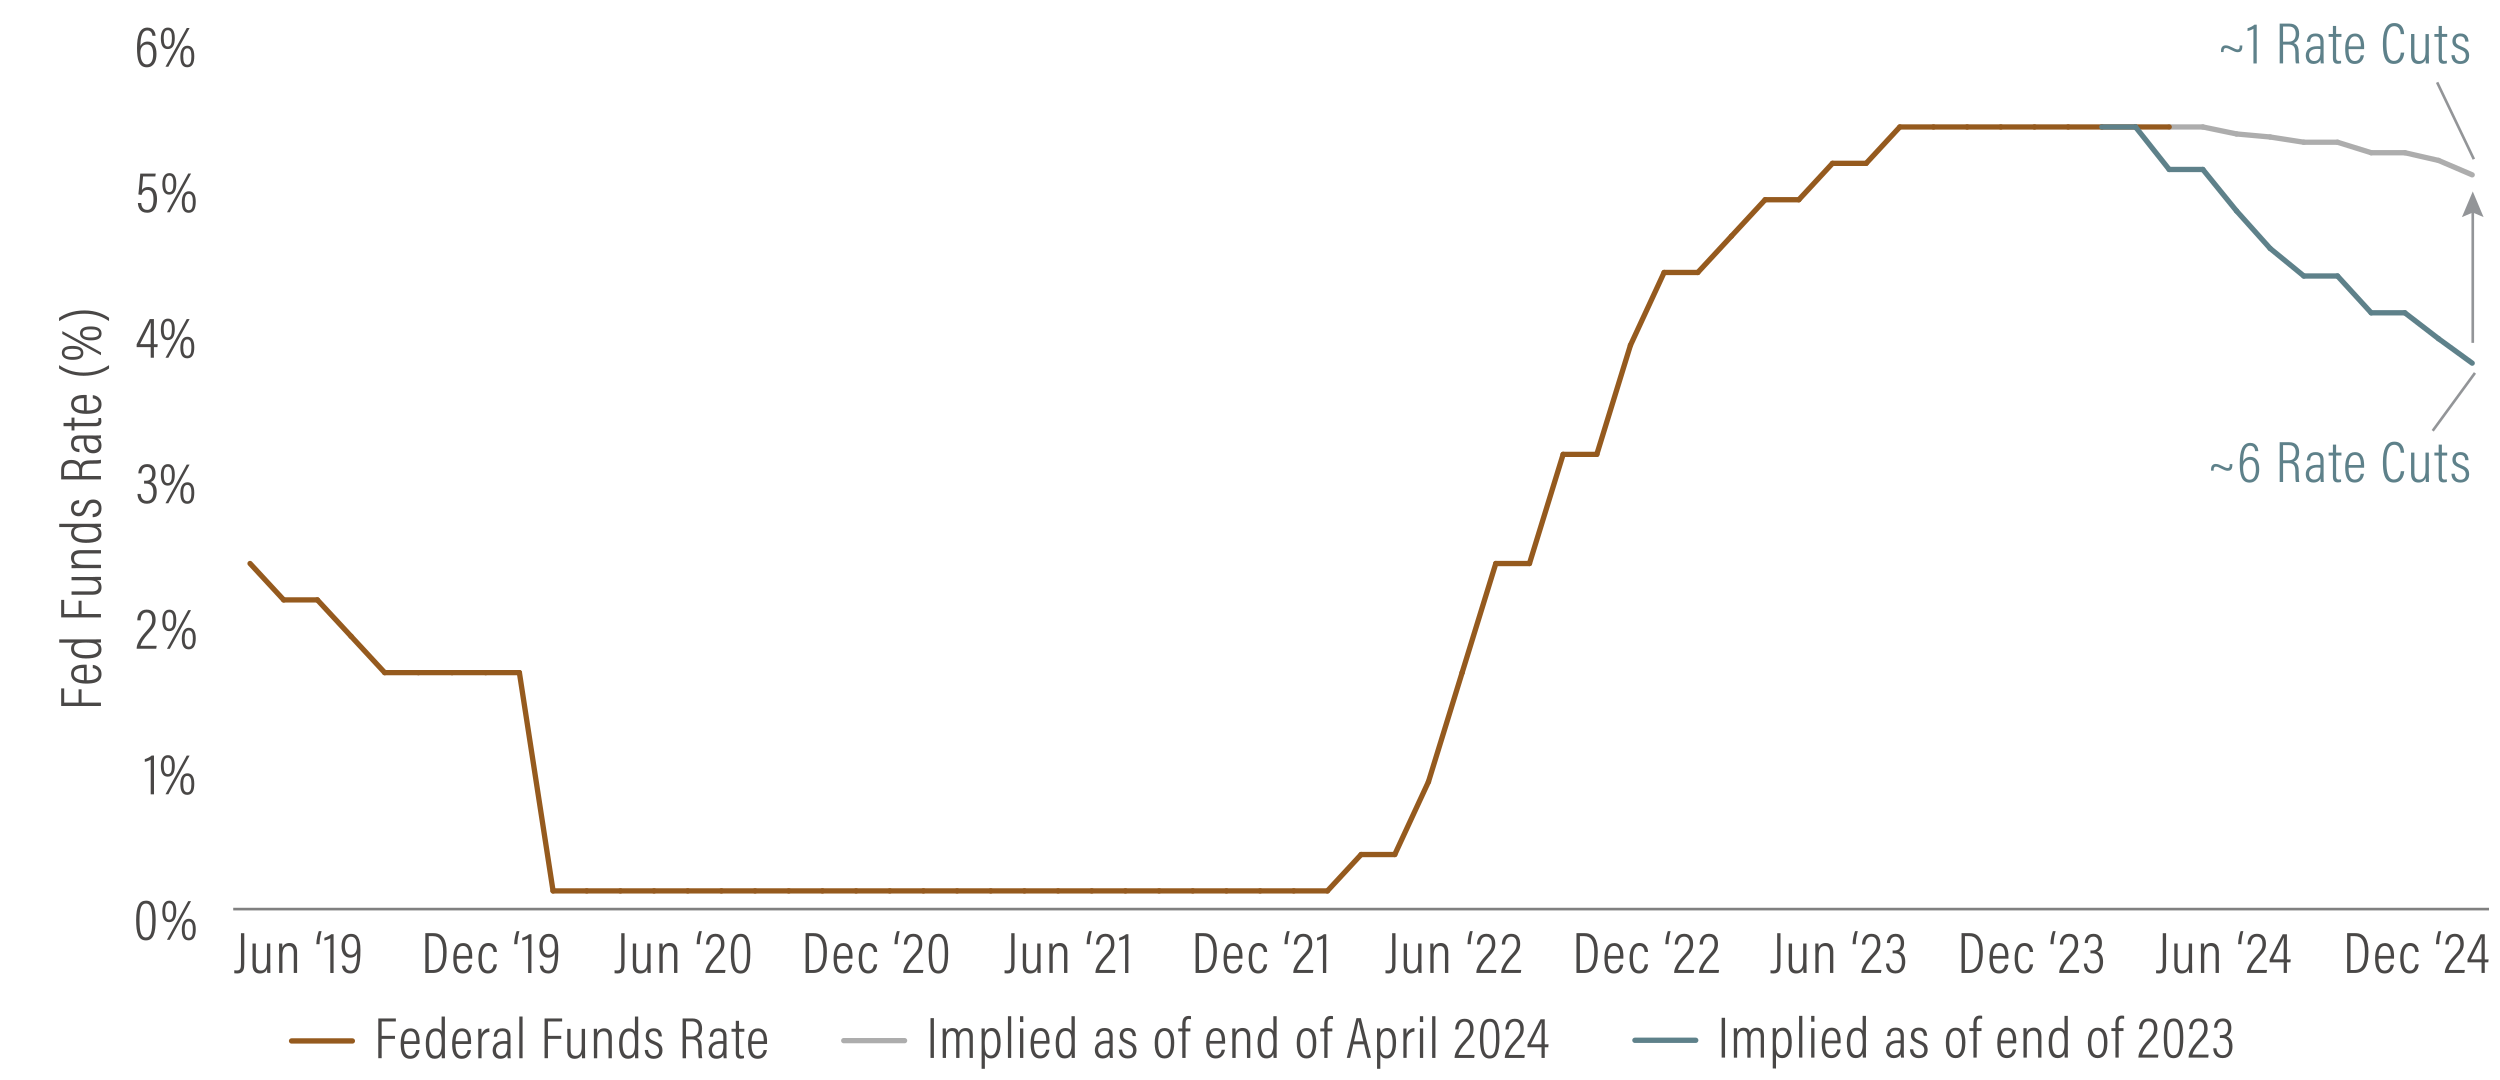 <?xml version="1.0" encoding="utf-8"?>
<!-- Generator: Adobe Illustrator 28.3.0, SVG Export Plug-In . SVG Version: 6.00 Build 0)  -->
<svg version="1.1" id="LHS" xmlns="http://www.w3.org/2000/svg" xmlns:xlink="http://www.w3.org/1999/xlink" x="0px" y="0px"
	 viewBox="0 0 940 406.08" style="enable-background:new 0 0 940 406.08;" xml:space="preserve">
<style type="text/css">
	.st0{fill:#494746;}
	.st1{fill:none;stroke:#808080;stroke-miterlimit:10;}
	.st2{enable-background:new    ;}
	.st3{fill:none;}
	.st4{fill:none;stroke:#ADADAD;stroke-width:2;stroke-linecap:round;stroke-miterlimit:10;}
	.st5{fill:none;stroke:#955A1E;stroke-width:2;stroke-linecap:round;stroke-miterlimit:10;}
	.st6{fill:none;stroke:#5E818A;stroke-width:2;stroke-linecap:round;stroke-miterlimit:10;}
	.st7{fill:#5E818A;}
	.st8{fill:none;stroke:#939598;stroke-miterlimit:10;}
	.st9{fill:#939598;}
</style>
<g>
	<path class="st0" d="M23,265.45v-6.6h1.14v5.33h5.41v-5h1.12v5h7.28v1.28L23,265.45L23,265.45z"/>
	<path class="st0" d="M32.6,255.77c2.44,0,4.47-0.44,4.47-2.33c0-1.91-1.85-2.16-2.18-2.22v-1.23c0.26,0.02,3.28,0.35,3.28,3.46
		c0,3.15-2.97,3.59-5.72,3.59c-3.5,0-5.72-1.14-5.72-3.67c0-2.79,2.38-3.46,5.1-3.46c0.15,0,0.46,0,0.77,0.02V255.77z M31.56,251.15
		c-2.22,0-3.76,0.51-3.76,2.22c0,2.22,3.01,2.33,3.76,2.38V251.15z"/>
	<path class="st0" d="M22.28,240.41h12.94c0.99,0,2.09,0,2.75-0.02v1.19c-0.29,0.02-1.08,0.07-1.61,0.07
		c1.03,0.33,1.8,1.06,1.8,2.64c0,2.29-1.91,3.3-5.85,3.3c-3.59,0-5.59-1.39-5.59-3.61c0-1.52,0.66-2.07,1.25-2.33h-5.7v-1.24H22.28z
		 M37.02,244.02c0-1.87-1.63-2.4-4.75-2.4c-3.5,0-4.42,0.55-4.42,2.27c0,1.43,1.3,2.42,4.47,2.42
		C35.74,246.31,37.02,245.47,37.02,244.02z"/>
	<path class="st0" d="M23,232.14v-6.6h1.14v5.33h5.41v-5h1.12v5h7.28v1.28L23,232.14L23,232.14z"/>
	<path class="st0" d="M35.02,216.92c1.32,0,2.42,0,2.95-0.02v1.17c-0.31,0.04-0.73,0.07-1.58,0.07c1.14,0.37,1.78,1.34,1.78,2.71
		c0,1.17-0.44,2.77-3.3,2.77H26.9v-1.25h7.66c1.54,0,2.49-0.46,2.49-1.87c0-1.3-0.81-2.31-3.45-2.31h-6.7v-1.25h8.12V216.92z"/>
	<path class="st0" d="M30.31,213.62c-2.27,0-2.93,0.02-3.41,0.02v-1.19c0.26-0.02,0.68-0.07,1.56-0.07
		c-0.97-0.37-1.76-1.17-1.76-2.68s0.84-2.84,3.39-2.84h7.88v1.25h-7.68c-1.43,0-2.44,0.51-2.44,1.87c0,1.69,1.14,2.38,3.63,2.38
		h6.49v1.25L30.31,213.62L30.31,213.62z"/>
	<path class="st0" d="M22.28,196.94h12.94c0.99,0,2.09,0,2.75-0.02v1.19c-0.29,0.02-1.08,0.07-1.61,0.07
		c1.03,0.33,1.8,1.06,1.8,2.64c0,2.29-1.91,3.3-5.85,3.3c-3.59,0-5.59-1.39-5.59-3.61c0-1.52,0.66-2.07,1.25-2.33h-5.7v-1.24H22.28z
		 M37.02,200.55c0-1.87-1.63-2.4-4.75-2.4c-3.5,0-4.42,0.55-4.42,2.27c0,1.43,1.3,2.42,4.47,2.42
		C35.74,202.84,37.02,202,37.02,200.55z"/>
	<path class="st0" d="M34.84,193.25c1.34-0.11,2.27-0.81,2.27-2.18c0-1.34-0.86-1.98-1.98-1.98c-1.28,0-1.85,0.66-2.44,2.18
		c-0.84,2.16-1.63,2.84-3.15,2.84c-1.47,0-2.84-0.9-2.84-3.01c0-2.31,1.56-3.01,3.06-3.04v1.23c-0.59,0.04-1.98,0.2-1.98,1.85
		c0,1.19,0.73,1.72,1.72,1.72c0.95,0,1.43-0.4,2.05-2c0.81-2.05,1.56-3.04,3.5-3.04c1.96,0,3.12,1.23,3.12,3.34
		c0,2.13-1.3,3.26-3.32,3.32v-1.23H34.84z"/>
	<path class="st0" d="M30.88,178.97h7.08v1.28H23v-3.67c0-2.42,1.43-3.65,3.78-3.65c2.27,0,3.21,1.06,3.52,2.02
		c0.48-1.47,1.8-1.87,3.85-1.87h0.59c1.28,0,2.4-0.02,3.21-0.22v1.3c-0.68,0.2-2.07,0.2-3.26,0.2h-0.48c-2.18,0-3.34,0.42-3.34,2.57
		L30.88,178.97L30.88,178.97z M29.78,178.97v-2.13c0-1.91-1.17-2.62-2.97-2.62c-1.58,0-2.71,0.73-2.71,2.49v2.27h5.68V178.97z"/>
	<path class="st0" d="M36.18,163.75c0.75,0,1.5-0.04,1.78-0.09v1.14c-0.26,0.07-0.88,0.11-1.34,0.11c0.97,0.4,1.54,1.28,1.54,2.66
		c0,2.13-1.65,2.88-3.17,2.88c-1.94,0-3.5-1.3-3.5-4.25c0-0.57,0-0.9,0.02-1.25h-1.56c-0.95,0-2.18,0.2-2.18,1.85
		c0,1.85,1.34,1.94,2.09,2v1.21c-1.56-0.04-3.15-0.79-3.15-3.23c0-2.07,1.01-3.04,3.04-3.04L36.18,163.75L36.18,163.75z
		 M32.58,164.93c-0.04,0.29-0.07,0.62-0.07,1.21c0,2.16,1.06,3.06,2.4,3.06c1.17,0,2.16-0.62,2.16-1.89c0-1.74-1.19-2.38-3.78-2.38
		H32.58z"/>
	<path class="st0" d="M26.9,161.85v-1.61h-3.01v-1.21h3.01v-2H28v2h7.7c0.81,0,1.34-0.18,1.34-1.03c0-0.26-0.02-0.64-0.07-0.84h0.97
		c0.13,0.35,0.18,0.86,0.18,1.21c0,1.12-0.48,1.87-2.13,1.87H28v1.61H26.9z"/>
	<path class="st0" d="M32.6,154.35c2.44,0,4.47-0.44,4.47-2.33c0-1.91-1.85-2.16-2.18-2.22v-1.23c0.26,0.02,3.28,0.35,3.28,3.45
		c0,3.15-2.97,3.59-5.72,3.59c-3.5,0-5.72-1.14-5.72-3.67c0-2.79,2.38-3.45,5.1-3.45c0.15,0,0.46,0,0.77,0.02V154.35z M31.56,149.73
		c-2.22,0-3.76,0.51-3.76,2.22c0,2.22,3.01,2.33,3.76,2.38V149.73z"/>
	<path class="st0" d="M22.21,137.3c2.22,1.5,5.04,2.79,9.26,2.79c3.87,0,6.75-1.01,9.53-2.79v1.25c-1.94,1.32-5.13,2.75-9.55,2.75
		c-4.36,0-7.39-1.52-9.24-2.75C22.21,138.55,22.21,137.3,22.21,137.3z"/>
	<path class="st0" d="M27.18,130.06c2.53,0,4.14,0.7,4.16,2.64c0,1.91-1.56,2.6-4.09,2.6c-2.62,0-4-0.99-4-2.64
		C23.25,131.03,24.41,130.06,27.18,130.06z M37.97,133.56l-14.54-7.99v-1.08l14.54,7.99V133.56z M27.23,134.22
		c2.24,0,3.15-0.51,3.15-1.56c0-1.03-0.9-1.52-3.17-1.52c-1.96,0-2.99,0.4-2.99,1.54C24.21,133.7,25.05,134.22,27.23,134.22z
		 M34.01,122.74c2.55,0,4.16,0.7,4.18,2.64c0,1.91-1.52,2.6-4.11,2.6c-2.55,0-4-1.01-4-2.64C30.07,123.71,31.3,122.74,34.01,122.74z
		 M34.07,126.9c2.22,0,3.15-0.53,3.15-1.56s-0.9-1.52-3.17-1.52c-1.89,0-2.99,0.4-2.99,1.54C31.06,126.37,32,126.9,34.07,126.9z"/>
	<path class="st0" d="M41,120.74c-2.22-1.5-5.04-2.79-9.26-2.79c-3.85,0-6.75,1.01-9.53,2.79v-1.25c1.94-1.34,5.13-2.77,9.55-2.77
		c4.36,0,7.39,1.52,9.24,2.77V120.74z"/>
</g>
<g>
	<path class="st0" d="M882.53,350.87h3.12c3.3,0,4.88,2.38,4.88,7.06c0,5.08-1.41,7.9-5.13,7.9h-2.88v-14.96H882.53z M883.8,364.71
		h1.52c2.97,0,3.89-2.38,3.89-6.71c0-4.18-1.17-6.01-3.87-6.01h-1.54L883.8,364.71L883.8,364.71z"/>
	<path class="st0" d="M894.3,360.46c0,2.44,0.44,4.47,2.33,4.47c1.91,0,2.16-1.85,2.22-2.18h1.23c-0.02,0.26-0.35,3.28-3.45,3.28
		c-3.15,0-3.59-2.97-3.59-5.72c0-3.5,1.14-5.72,3.67-5.72c2.79,0,3.46,2.38,3.46,5.1c0,0.15,0,0.46-0.02,0.77H894.3z M898.92,359.43
		c0-2.22-0.51-3.76-2.22-3.76c-2.22,0-2.33,3.01-2.38,3.76H898.92z"/>
	<path class="st0" d="M909.43,362.6c-0.04,0.46-0.31,3.43-3.39,3.43c-2.77,0-3.56-2.55-3.56-5.74s1.03-5.72,3.72-5.72
		c3.06,0,3.23,2.93,3.23,3.39h-1.28c-0.02-0.46-0.22-2.29-1.96-2.29c-1.78,0-2.44,1.94-2.44,4.6c0,2.88,0.7,4.66,2.35,4.66
		c1.74,0,1.98-1.76,2.07-2.33L909.43,362.6L909.43,362.6z"/>
	<path class="st0" d="M917.9,350.1c-0.37,1.36-0.77,3.12-0.77,4.93h-1.21c0.02-1.85,0.57-4.05,0.95-4.93H917.9z"/>
	<path class="st0" d="M919.24,365.83v-0.09c0-1.56,1.01-3.63,3.3-6.14c1.91-2.09,2.55-2.93,2.55-4.67c0-1.39-0.42-2.75-2.11-2.75
		c-1.47,0-2.18,1.12-2.27,2.95h-1.23c0.02-2.07,1.04-4.03,3.52-4.03c2.53,0,3.37,1.78,3.37,3.81c0,2.09-0.77,3.1-2.71,5.17
		c-1.89,2.02-2.75,3.61-2.99,4.62h6.12l-0.2,1.12h-7.35V365.83z"/>
	<path class="st0" d="M933.06,365.83v-4h-5.28v-1.08l4.91-9.46h1.58v9.44h1.45l-0.13,1.1h-1.32v4L933.06,365.83L933.06,365.83z
		 M933.06,356.32c0-1.19-0.02-2.75,0.04-3.81c-0.73,1.76-2.84,5.81-4.05,8.21h4v-4.4H933.06z"/>
</g>
<g>
	<path class="st0" d="M814.45,362.38c0,1.87-0.22,3.65-2.66,3.65c-0.4,0-0.86-0.04-1.1-0.09v-1.12c0.26,0.04,0.59,0.07,0.97,0.07
		c1.32,0,1.54-0.84,1.54-2.38v-11.64h1.25V362.38z"/>
	<path class="st0" d="M824.24,362.88c0,1.32,0,2.42,0.02,2.95h-1.17c-0.04-0.31-0.07-0.73-0.07-1.58c-0.37,1.14-1.34,1.78-2.71,1.78
		c-1.17,0-2.77-0.44-2.77-3.3v-7.96h1.25v7.66c0,1.54,0.46,2.49,1.87,2.49c1.3,0,2.31-0.81,2.31-3.45v-6.69h1.25v8.1H824.24z"/>
	<path class="st0" d="M827.54,358.17c0-2.27-0.02-2.93-0.02-3.41h1.19c0.02,0.26,0.07,0.68,0.07,1.56c0.37-0.97,1.17-1.76,2.68-1.76
		s2.84,0.84,2.84,3.39v7.88h-1.25v-7.68c0-1.43-0.51-2.44-1.87-2.44c-1.69,0-2.38,1.14-2.38,3.63v6.49h-1.25v-7.66H827.54z"/>
	<path class="st0" d="M843.51,350.1c-0.37,1.36-0.77,3.12-0.77,4.93h-1.21c0.02-1.85,0.57-4.05,0.95-4.93H843.51z"/>
	<path class="st0" d="M844.86,365.83v-0.09c0-1.56,1.01-3.63,3.3-6.14c1.91-2.09,2.55-2.93,2.55-4.67c0-1.39-0.42-2.75-2.11-2.75
		c-1.47,0-2.18,1.12-2.27,2.95h-1.23c0.02-2.07,1.04-4.03,3.52-4.03c2.53,0,3.37,1.78,3.37,3.81c0,2.09-0.77,3.1-2.71,5.17
		c-1.89,2.02-2.75,3.61-2.99,4.62h6.12l-0.2,1.12h-7.35V365.83z"/>
	<path class="st0" d="M858.67,365.83v-4h-5.28v-1.08l4.91-9.46h1.58v9.44h1.45l-0.13,1.1h-1.32v4L858.67,365.83L858.67,365.83z
		 M858.67,356.32c0-1.19-0.02-2.75,0.04-3.81c-0.73,1.76-2.84,5.81-4.05,8.21h4v-4.4H858.67z"/>
</g>
<g>
	<path class="st0" d="M737.55,350.87h3.12c3.3,0,4.88,2.38,4.88,7.06c0,5.08-1.41,7.9-5.13,7.9h-2.88v-14.96H737.55z M738.82,364.71
		h1.52c2.97,0,3.89-2.38,3.89-6.71c0-4.18-1.17-6.01-3.87-6.01h-1.54L738.82,364.71L738.82,364.71z"/>
	<path class="st0" d="M749.32,360.46c0,2.44,0.44,4.47,2.33,4.47c1.91,0,2.16-1.85,2.22-2.18h1.23c-0.02,0.26-0.35,3.28-3.46,3.28
		c-3.15,0-3.59-2.97-3.59-5.72c0-3.5,1.14-5.72,3.67-5.72c2.79,0,3.46,2.38,3.46,5.1c0,0.15,0,0.46-0.02,0.77H749.32z
		 M753.94,359.43c0-2.22-0.51-3.76-2.22-3.76c-2.22,0-2.33,3.01-2.38,3.76H753.94z"/>
	<path class="st0" d="M764.45,362.6c-0.04,0.46-0.31,3.43-3.39,3.43c-2.77,0-3.56-2.55-3.56-5.74s1.03-5.72,3.72-5.72
		c3.06,0,3.23,2.93,3.23,3.39h-1.28c-0.02-0.46-0.22-2.29-1.96-2.29c-1.78,0-2.44,1.94-2.44,4.6c0,2.88,0.71,4.66,2.36,4.66
		c1.74,0,1.98-1.76,2.07-2.33L764.45,362.6L764.45,362.6z"/>
	<path class="st0" d="M772.92,350.1c-0.38,1.36-0.77,3.12-0.77,4.93h-1.21c0.02-1.85,0.57-4.05,0.95-4.93H772.92z"/>
	<path class="st0" d="M774.26,365.83v-0.09c0-1.56,1.01-3.63,3.3-6.14c1.91-2.09,2.55-2.93,2.55-4.67c0-1.39-0.42-2.75-2.11-2.75
		c-1.47,0-2.18,1.12-2.27,2.95h-1.23c0.02-2.07,1.03-4.03,3.52-4.03c2.53,0,3.37,1.78,3.37,3.81c0,2.09-0.77,3.1-2.71,5.17
		c-1.89,2.02-2.75,3.61-2.99,4.62h6.12l-0.2,1.12h-7.35V365.83z"/>
	<path class="st0" d="M783.85,354.61c0.02-1.39,0.68-3.5,3.3-3.5c2.35,0,3.17,1.63,3.17,3.56c0,1.89-0.84,2.82-1.78,3.17v0.02
		c1.34,0.44,2.22,1.5,2.22,3.78c0,2.11-0.86,4.38-3.7,4.38c-2.68,0-3.48-1.94-3.54-3.7h1.21c0.04,1.21,0.66,2.62,2.36,2.62
		c1.96,0,2.4-1.78,2.4-3.26c0-2.62-1.28-3.23-2.86-3.23h-0.62v-1.08h0.64c1.43,0,2.42-0.62,2.42-2.64c0-1.47-0.51-2.55-1.98-2.55
		c-1.85,0-2.03,1.83-2.07,2.42h-1.17V354.61z"/>
</g>
<g>
	<path class="st0" d="M669.47,362.38c0,1.87-0.22,3.65-2.66,3.65c-0.4,0-0.86-0.04-1.1-0.09v-1.12c0.26,0.04,0.59,0.07,0.97,0.07
		c1.32,0,1.54-0.84,1.54-2.38v-11.64h1.25V362.38z"/>
	<path class="st0" d="M679.26,362.88c0,1.32,0,2.42,0.02,2.95h-1.17c-0.04-0.31-0.07-0.73-0.07-1.58c-0.37,1.14-1.34,1.78-2.71,1.78
		c-1.17,0-2.77-0.44-2.77-3.3v-7.96h1.25v7.66c0,1.54,0.46,2.49,1.87,2.49c1.3,0,2.31-0.81,2.31-3.45v-6.69h1.25v8.1H679.26z"/>
	<path class="st0" d="M682.56,358.17c0-2.27-0.02-2.93-0.02-3.41h1.19c0.02,0.26,0.07,0.68,0.07,1.56c0.37-0.97,1.17-1.76,2.68-1.76
		c1.52,0,2.84,0.84,2.84,3.39v7.88h-1.25v-7.68c0-1.43-0.51-2.44-1.87-2.44c-1.7,0-2.38,1.14-2.38,3.63v6.49h-1.25v-7.66H682.56z"/>
	<path class="st0" d="M698.54,350.1c-0.38,1.36-0.77,3.12-0.77,4.93h-1.21c0.02-1.85,0.57-4.05,0.95-4.93H698.54z"/>
	<path class="st0" d="M699.88,365.83v-0.09c0-1.56,1.01-3.63,3.3-6.14c1.91-2.09,2.55-2.93,2.55-4.67c0-1.39-0.42-2.75-2.11-2.75
		c-1.47,0-2.18,1.12-2.27,2.95h-1.23c0.02-2.07,1.03-4.03,3.52-4.03c2.53,0,3.37,1.78,3.37,3.81c0,2.09-0.77,3.1-2.71,5.17
		c-1.89,2.02-2.75,3.61-2.99,4.62h6.12l-0.2,1.12h-7.35V365.83z"/>
	<path class="st0" d="M709.47,354.61c0.02-1.39,0.68-3.5,3.3-3.5c2.35,0,3.17,1.63,3.17,3.56c0,1.89-0.84,2.82-1.78,3.17v0.02
		c1.34,0.44,2.22,1.5,2.22,3.78c0,2.11-0.86,4.38-3.7,4.38c-2.68,0-3.48-1.94-3.54-3.7h1.21c0.04,1.21,0.66,2.62,2.36,2.62
		c1.96,0,2.4-1.78,2.4-3.26c0-2.62-1.28-3.23-2.86-3.23h-0.62v-1.08h0.64c1.43,0,2.42-0.62,2.42-2.64c0-1.47-0.51-2.55-1.98-2.55
		c-1.85,0-2.03,1.83-2.07,2.42h-1.17V354.61z"/>
</g>
<g>
	<path class="st0" d="M592.76,350.87h3.12c3.3,0,4.88,2.38,4.88,7.06c0,5.08-1.41,7.9-5.13,7.9h-2.88v-14.96H592.76z M594.04,364.71
		h1.52c2.97,0,3.89-2.38,3.89-6.71c0-4.18-1.17-6.01-3.87-6.01h-1.54L594.04,364.71L594.04,364.71z"/>
	<path class="st0" d="M604.53,360.46c0,2.44,0.44,4.47,2.33,4.47c1.91,0,2.16-1.85,2.22-2.18h1.23c-0.02,0.26-0.35,3.28-3.45,3.28
		c-3.15,0-3.59-2.97-3.59-5.72c0-3.5,1.14-5.72,3.67-5.72c2.79,0,3.46,2.38,3.46,5.1c0,0.15,0,0.46-0.02,0.77H604.53z
		 M609.15,359.43c0-2.22-0.51-3.76-2.22-3.76c-2.22,0-2.33,3.01-2.38,3.76H609.15z"/>
	<path class="st0" d="M619.67,362.6c-0.04,0.46-0.31,3.43-3.39,3.43c-2.77,0-3.56-2.55-3.56-5.74s1.03-5.72,3.72-5.72
		c3.06,0,3.23,2.93,3.23,3.39h-1.28c-0.02-0.46-0.22-2.29-1.96-2.29c-1.78,0-2.44,1.94-2.44,4.6c0,2.88,0.7,4.66,2.35,4.66
		c1.74,0,1.98-1.76,2.07-2.33L619.67,362.6L619.67,362.6z"/>
	<path class="st0" d="M628.14,350.1c-0.37,1.36-0.77,3.12-0.77,4.93h-1.21c0.02-1.85,0.57-4.05,0.95-4.93H628.14z"/>
	<path class="st0" d="M629.48,365.83v-0.09c0-1.56,1.01-3.63,3.3-6.14c1.91-2.09,2.55-2.93,2.55-4.67c0-1.39-0.42-2.75-2.11-2.75
		c-1.47,0-2.18,1.12-2.27,2.95h-1.23c0.02-2.07,1.04-4.03,3.52-4.03c2.53,0,3.37,1.78,3.37,3.81c0,2.09-0.77,3.1-2.71,5.17
		c-1.89,2.02-2.75,3.61-2.99,4.62h6.12l-0.2,1.12h-7.35V365.83z"/>
	<path class="st0" d="M638.83,365.83v-0.09c0-1.56,1.01-3.63,3.3-6.14c1.91-2.09,2.55-2.93,2.55-4.67c0-1.39-0.42-2.75-2.11-2.75
		c-1.47,0-2.18,1.12-2.27,2.95h-1.23c0.02-2.07,1.04-4.03,3.52-4.03c2.53,0,3.37,1.78,3.37,3.81c0,2.09-0.77,3.1-2.71,5.17
		c-1.89,2.02-2.75,3.61-2.99,4.62h6.12l-0.2,1.12h-7.35V365.83z"/>
</g>
<g>
	<path class="st0" d="M524.7,362.38c0,1.87-0.22,3.65-2.66,3.65c-0.4,0-0.86-0.04-1.1-0.09v-1.12c0.26,0.04,0.59,0.07,0.97,0.07
		c1.32,0,1.54-0.84,1.54-2.38v-11.64h1.25V362.38z"/>
	<path class="st0" d="M534.49,362.88c0,1.32,0,2.42,0.02,2.95h-1.17c-0.04-0.31-0.07-0.73-0.07-1.58c-0.37,1.14-1.34,1.78-2.71,1.78
		c-1.17,0-2.77-0.44-2.77-3.3v-7.96h1.25v7.66c0,1.54,0.46,2.49,1.87,2.49c1.3,0,2.31-0.81,2.31-3.45v-6.69h1.25v8.1H534.49z"/>
	<path class="st0" d="M537.79,358.17c0-2.27-0.02-2.93-0.02-3.41h1.19c0.02,0.26,0.07,0.68,0.07,1.56c0.37-0.97,1.17-1.76,2.68-1.76
		s2.84,0.84,2.84,3.39v7.88h-1.25v-7.68c0-1.43-0.51-2.44-1.87-2.44c-1.69,0-2.38,1.14-2.38,3.63v6.49h-1.25v-7.66H537.79z"/>
	<path class="st0" d="M553.76,350.1c-0.37,1.36-0.77,3.12-0.77,4.93h-1.21c0.02-1.85,0.57-4.05,0.95-4.93H553.76z"/>
	<path class="st0" d="M555.1,365.83v-0.09c0-1.56,1.01-3.63,3.3-6.14c1.91-2.09,2.55-2.93,2.55-4.67c0-1.39-0.42-2.75-2.11-2.75
		c-1.47,0-2.18,1.12-2.27,2.95h-1.23c0.02-2.07,1.04-4.03,3.52-4.03c2.53,0,3.37,1.78,3.37,3.81c0,2.09-0.77,3.1-2.71,5.17
		c-1.89,2.02-2.75,3.61-2.99,4.62h6.12l-0.2,1.12h-7.35V365.83z"/>
	<path class="st0" d="M564.45,365.83v-0.09c0-1.56,1.01-3.63,3.3-6.14c1.91-2.09,2.55-2.93,2.55-4.67c0-1.39-0.42-2.75-2.11-2.75
		c-1.47,0-2.18,1.12-2.27,2.95h-1.23c0.02-2.07,1.04-4.03,3.52-4.03c2.53,0,3.37,1.78,3.37,3.81c0,2.09-0.77,3.1-2.71,5.17
		c-1.89,2.02-2.75,3.61-2.99,4.62H572l-0.2,1.12h-7.35V365.83z"/>
</g>
<g>
	<path class="st0" d="M449.55,350.87h3.12c3.3,0,4.88,2.38,4.88,7.06c0,5.08-1.41,7.9-5.13,7.9h-2.88v-14.96H449.55z M450.83,364.71
		h1.52c2.97,0,3.89-2.38,3.89-6.71c0-4.18-1.17-6.01-3.87-6.01h-1.54V364.71z"/>
	<path class="st0" d="M461.32,360.46c0,2.44,0.44,4.47,2.33,4.47c1.91,0,2.16-1.85,2.22-2.18h1.23c-0.02,0.26-0.35,3.28-3.45,3.28
		c-3.15,0-3.59-2.97-3.59-5.72c0-3.5,1.14-5.72,3.67-5.72c2.79,0,3.45,2.38,3.45,5.1c0,0.15,0,0.46-0.02,0.77H461.32z
		 M465.94,359.43c0-2.22-0.51-3.76-2.22-3.76c-2.22,0-2.33,3.01-2.38,3.76H465.94z"/>
	<path class="st0" d="M476.46,362.6c-0.04,0.46-0.31,3.43-3.39,3.43c-2.77,0-3.56-2.55-3.56-5.74s1.03-5.72,3.72-5.72
		c3.06,0,3.23,2.93,3.23,3.39h-1.28c-0.02-0.46-0.22-2.29-1.96-2.29c-1.78,0-2.44,1.94-2.44,4.6c0,2.88,0.7,4.66,2.35,4.66
		c1.74,0,1.98-1.76,2.07-2.33L476.46,362.6L476.46,362.6z"/>
	<path class="st0" d="M484.93,350.1c-0.38,1.36-0.77,3.12-0.77,4.93h-1.21c0.02-1.85,0.57-4.05,0.95-4.93H484.93z"/>
	<path class="st0" d="M486.27,365.83v-0.09c0-1.56,1.01-3.63,3.3-6.14c1.91-2.09,2.55-2.93,2.55-4.67c0-1.39-0.42-2.75-2.11-2.75
		c-1.47,0-2.18,1.12-2.27,2.95h-1.23c0.02-2.07,1.03-4.03,3.52-4.03c2.53,0,3.37,1.78,3.37,3.81c0,2.09-0.77,3.1-2.71,5.17
		c-1.89,2.02-2.75,3.61-2.99,4.62h6.12l-0.2,1.12h-7.35V365.83z"/>
	<path class="st0" d="M497.42,365.83V352.8c-0.46,0.35-1.67,0.77-2.22,0.84v-1.03c1.01-0.29,2.13-0.9,2.6-1.36h0.86v14.59h-1.24
		V365.83z"/>
</g>
<g>
	<path class="st0" d="M381.48,362.38c0,1.87-0.22,3.65-2.66,3.65c-0.4,0-0.86-0.04-1.1-0.09v-1.12c0.26,0.04,0.59,0.07,0.97,0.07
		c1.32,0,1.54-0.84,1.54-2.38v-11.64h1.25V362.38z"/>
	<path class="st0" d="M391.27,362.88c0,1.32,0,2.42,0.02,2.95h-1.17c-0.04-0.31-0.07-0.73-0.07-1.58c-0.37,1.14-1.34,1.78-2.71,1.78
		c-1.17,0-2.77-0.44-2.77-3.3v-7.96h1.25v7.66c0,1.54,0.46,2.49,1.87,2.49c1.3,0,2.31-0.81,2.31-3.45v-6.69h1.25v8.1H391.27z"/>
	<path class="st0" d="M394.57,358.17c0-2.27-0.02-2.93-0.02-3.41h1.19c0.02,0.26,0.07,0.68,0.07,1.56c0.37-0.97,1.17-1.76,2.68-1.76
		s2.84,0.84,2.84,3.39v7.88h-1.25v-7.68c0-1.43-0.51-2.44-1.87-2.44c-1.69,0-2.38,1.14-2.38,3.63v6.49h-1.25v-7.66H394.57z"/>
	<path class="st0" d="M410.54,350.1c-0.37,1.36-0.77,3.12-0.77,4.93h-1.21c0.02-1.85,0.57-4.05,0.95-4.93H410.54z"/>
	<path class="st0" d="M411.88,365.83v-0.09c0-1.56,1.01-3.63,3.3-6.14c1.91-2.09,2.55-2.93,2.55-4.67c0-1.39-0.42-2.75-2.11-2.75
		c-1.47,0-2.18,1.12-2.27,2.95h-1.23c0.02-2.07,1.03-4.03,3.52-4.03c2.53,0,3.37,1.78,3.37,3.81c0,2.09-0.77,3.1-2.71,5.17
		c-1.89,2.02-2.75,3.61-2.99,4.62h6.12l-0.2,1.12h-7.35V365.83z"/>
	<path class="st0" d="M423.03,365.83V352.8c-0.46,0.35-1.67,0.77-2.22,0.84v-1.03c1.01-0.29,2.13-0.9,2.6-1.36h0.86v14.59h-1.24
		V365.83z"/>
</g>
<g>
	<path class="st0" d="M302.92,350.87h3.12c3.3,0,4.88,2.38,4.88,7.06c0,5.08-1.41,7.9-5.13,7.9h-2.88v-14.96H302.92z M304.2,364.71
		h1.52c2.97,0,3.89-2.38,3.89-6.71c0-4.18-1.17-6.01-3.87-6.01h-1.54V364.71z"/>
	<path class="st0" d="M314.69,360.46c0,2.44,0.44,4.47,2.33,4.47c1.91,0,2.16-1.85,2.22-2.18h1.23c-0.02,0.26-0.35,3.28-3.45,3.28
		c-3.15,0-3.59-2.97-3.59-5.72c0-3.5,1.14-5.72,3.67-5.72c2.79,0,3.45,2.38,3.45,5.1c0,0.15,0,0.46-0.02,0.77H314.69z
		 M319.31,359.43c0-2.22-0.51-3.76-2.22-3.76c-2.22,0-2.33,3.01-2.38,3.76H319.31z"/>
	<path class="st0" d="M329.83,362.6c-0.04,0.46-0.31,3.43-3.39,3.43c-2.77,0-3.56-2.55-3.56-5.74s1.03-5.72,3.72-5.72
		c3.06,0,3.23,2.93,3.23,3.39h-1.28c-0.02-0.46-0.22-2.29-1.96-2.29c-1.78,0-2.44,1.94-2.44,4.6c0,2.88,0.7,4.66,2.35,4.66
		c1.74,0,1.98-1.76,2.07-2.33L329.83,362.6L329.83,362.6z"/>
	<path class="st0" d="M338.29,350.1c-0.37,1.36-0.77,3.12-0.77,4.93h-1.21c0.02-1.85,0.57-4.05,0.95-4.93H338.29z"/>
	<path class="st0" d="M339.64,365.83v-0.09c0-1.56,1.01-3.63,3.3-6.14c1.91-2.09,2.55-2.93,2.55-4.67c0-1.39-0.42-2.75-2.11-2.75
		c-1.47,0-2.18,1.12-2.27,2.95h-1.23c0.02-2.07,1.03-4.03,3.52-4.03c2.53,0,3.37,1.78,3.37,3.81c0,2.09-0.77,3.1-2.71,5.17
		c-1.89,2.02-2.75,3.61-2.99,4.62h6.12l-0.2,1.12h-7.35V365.83z"/>
	<path class="st0" d="M356.51,358.39c0,5.19-0.95,7.66-3.67,7.66c-2.86,0-3.67-2.73-3.67-7.68c0-5.39,1.3-7.26,3.74-7.26
		C355.52,351.11,356.51,353.33,356.51,358.39z M350.44,358.35c0,4.36,0.51,6.6,2.4,6.6c1.87,0,2.4-2.13,2.4-6.56
		c0-4.49-0.64-6.18-2.35-6.18C351.21,352.21,350.44,353.71,350.44,358.35z"/>
</g>
<g>
	<path class="st0" d="M234.84,362.38c0,1.87-0.22,3.65-2.66,3.65c-0.4,0-0.86-0.04-1.1-0.09v-1.12c0.26,0.04,0.59,0.07,0.97,0.07
		c1.32,0,1.54-0.84,1.54-2.38v-11.64h1.25L234.84,362.38L234.84,362.38z"/>
	<path class="st0" d="M244.64,362.88c0,1.32,0,2.42,0.02,2.95h-1.17c-0.04-0.31-0.07-0.73-0.07-1.58c-0.37,1.14-1.34,1.78-2.71,1.78
		c-1.17,0-2.77-0.44-2.77-3.3v-7.96h1.25v7.66c0,1.54,0.46,2.49,1.87,2.49c1.3,0,2.31-0.81,2.31-3.45v-6.69h1.25v8.1H244.64z"/>
	<path class="st0" d="M247.93,358.17c0-2.27-0.02-2.93-0.02-3.41h1.19c0.02,0.26,0.07,0.68,0.07,1.56c0.37-0.97,1.17-1.76,2.68-1.76
		s2.84,0.84,2.84,3.39v7.88h-1.25v-7.68c0-1.43-0.51-2.44-1.87-2.44c-1.69,0-2.38,1.14-2.38,3.63v6.49h-1.25L247.93,358.17
		L247.93,358.17z"/>
	<path class="st0" d="M263.91,350.1c-0.37,1.36-0.77,3.12-0.77,4.93h-1.21c0.02-1.85,0.57-4.05,0.95-4.93H263.91z"/>
	<path class="st0" d="M265.25,365.83v-0.09c0-1.56,1.01-3.63,3.3-6.14c1.91-2.09,2.55-2.93,2.55-4.67c0-1.39-0.42-2.75-2.11-2.75
		c-1.47,0-2.18,1.12-2.27,2.95h-1.23c0.02-2.07,1.03-4.03,3.52-4.03c2.53,0,3.37,1.78,3.37,3.81c0,2.09-0.77,3.1-2.71,5.17
		c-1.89,2.02-2.75,3.61-2.99,4.62h6.12l-0.2,1.12h-7.35V365.83z"/>
	<path class="st0" d="M282.12,358.39c0,5.19-0.95,7.66-3.67,7.66c-2.86,0-3.67-2.73-3.67-7.68c0-5.39,1.3-7.26,3.74-7.26
		C281.13,351.11,282.12,353.33,282.12,358.39z M276.05,358.35c0,4.36,0.51,6.6,2.4,6.6c1.87,0,2.4-2.13,2.4-6.56
		c0-4.49-0.64-6.18-2.35-6.18C276.82,352.21,276.05,353.71,276.05,358.35z"/>
</g>
<g>
	<path class="st0" d="M159.93,350.87h3.12c3.3,0,4.88,2.38,4.88,7.06c0,5.08-1.41,7.9-5.13,7.9h-2.88v-14.96H159.93z M161.21,364.71
		h1.52c2.97,0,3.89-2.38,3.89-6.71c0-4.18-1.17-6.01-3.87-6.01h-1.54L161.21,364.71L161.21,364.71z"/>
	<path class="st0" d="M171.7,360.46c0,2.44,0.44,4.47,2.33,4.47c1.91,0,2.16-1.85,2.22-2.18h1.23c-0.02,0.26-0.35,3.28-3.45,3.28
		c-3.15,0-3.59-2.97-3.59-5.72c0-3.5,1.14-5.72,3.67-5.72c2.79,0,3.45,2.38,3.45,5.1c0,0.15,0,0.46-0.02,0.77H171.7z M176.32,359.43
		c0-2.22-0.51-3.76-2.22-3.76c-2.22,0-2.33,3.01-2.38,3.76H176.32z"/>
	<path class="st0" d="M186.84,362.6c-0.04,0.46-0.31,3.43-3.39,3.43c-2.77,0-3.56-2.55-3.56-5.74s1.03-5.72,3.72-5.72
		c3.06,0,3.23,2.93,3.23,3.39h-1.28c-0.02-0.46-0.22-2.29-1.96-2.29c-1.78,0-2.44,1.94-2.44,4.6c0,2.88,0.7,4.66,2.35,4.66
		c1.74,0,1.98-1.76,2.07-2.33L186.84,362.6L186.84,362.6z"/>
	<path class="st0" d="M195.3,350.1c-0.37,1.36-0.77,3.12-0.77,4.93h-1.21c0.02-1.85,0.57-4.05,0.95-4.93H195.3z"/>
	<path class="st0" d="M198.58,365.83V352.8c-0.46,0.35-1.67,0.77-2.22,0.84v-1.03c1.01-0.29,2.13-0.9,2.6-1.36h0.86v14.59h-1.24
		V365.83z"/>
	<path class="st0" d="M204.19,363.1c0.13,0.68,0.42,1.85,2.02,1.85c2.24,0,2.38-3.48,2.46-6.49c-0.44,1.03-1.25,1.63-2.6,1.63
		c-2.11,0-3.26-1.63-3.26-4.31c0-3.17,1.45-4.66,3.56-4.66c2.2,0,3.54,1.32,3.54,6.09c0,6.21-0.81,8.82-3.76,8.82
		c-2.79,0-3.1-2.22-3.21-2.93L204.19,363.1L204.19,363.1z M204.08,355.71c0,1.8,0.57,3.28,2.22,3.28c1.61,0,2.31-1.32,2.31-3.06
		c0-1.83-0.33-3.74-2.27-3.74C204.96,352.19,204.08,353.35,204.08,355.71z"/>
</g>
<g>
	<path class="st0" d="M91.85,362.38c0,1.87-0.22,3.65-2.66,3.65c-0.4,0-0.86-0.04-1.1-0.09v-1.12c0.26,0.04,0.59,0.07,0.97,0.07
		c1.32,0,1.54-0.84,1.54-2.38v-11.64h1.25V362.38z"/>
	<path class="st0" d="M101.64,362.88c0,1.32,0,2.42,0.02,2.95h-1.17c-0.04-0.31-0.07-0.73-0.07-1.58c-0.37,1.14-1.34,1.78-2.71,1.78
		c-1.17,0-2.77-0.44-2.77-3.3v-7.96h1.25v7.66c0,1.54,0.46,2.49,1.87,2.49c1.3,0,2.31-0.81,2.31-3.45v-6.69h1.25v8.1H101.64z"/>
	<path class="st0" d="M104.94,358.17c0-2.27-0.02-2.93-0.02-3.41h1.19c0.02,0.26,0.07,0.68,0.07,1.56c0.37-0.97,1.17-1.76,2.68-1.76
		s2.84,0.84,2.84,3.39v7.88h-1.25v-7.68c0-1.43-0.51-2.44-1.87-2.44c-1.69,0-2.38,1.14-2.38,3.63v6.49h-1.25v-7.66H104.94z"/>
	<path class="st0" d="M120.92,350.1c-0.37,1.36-0.77,3.12-0.77,4.93h-1.21c0.02-1.85,0.57-4.05,0.95-4.93H120.92z"/>
	<path class="st0" d="M124.19,365.83V352.8c-0.46,0.35-1.67,0.77-2.22,0.84v-1.03c1.01-0.29,2.13-0.9,2.6-1.36h0.86v14.59h-1.24
		V365.83z"/>
	<path class="st0" d="M129.8,363.1c0.13,0.68,0.42,1.85,2.02,1.85c2.24,0,2.38-3.48,2.46-6.49c-0.44,1.03-1.25,1.63-2.6,1.63
		c-2.11,0-3.26-1.63-3.26-4.31c0-3.17,1.45-4.66,3.56-4.66c2.2,0,3.54,1.32,3.54,6.09c0,6.21-0.81,8.82-3.76,8.82
		c-2.79,0-3.1-2.22-3.21-2.93L129.8,363.1L129.8,363.1z M129.69,355.71c0,1.8,0.57,3.28,2.22,3.28c1.61,0,2.31-1.32,2.31-3.06
		c0-1.83-0.33-3.74-2.27-3.74C130.57,352.19,129.69,353.35,129.69,355.71z"/>
</g>
<g>
	<g>
		<line class="st1" x1="87.69" y1="341.82" x2="935.87" y2="341.82"/>
	</g>
	<g>
		<g>
			<g class="st2">
				<path class="st0" d="M58.53,345.93c0,5.19-0.95,7.66-3.67,7.66c-2.86,0-3.67-2.73-3.67-7.68c0-5.39,1.3-7.26,3.74-7.26
					C57.54,338.64,58.53,340.87,58.53,345.93z M52.46,345.88c0,4.36,0.51,6.6,2.4,6.6c1.87,0,2.4-2.13,2.4-6.56
					c0-4.49-0.64-6.18-2.35-6.18C53.23,339.74,52.46,341.24,52.46,345.88z"/>
			</g>
			<g class="st2">
				<path class="st0" d="M66.27,342.58c0,2.53-0.7,4.14-2.64,4.16c-1.91,0-2.6-1.56-2.6-4.09c0-2.62,0.99-4,2.64-4
					C65.3,338.64,66.27,339.81,66.27,342.58z M62.11,342.63c0,2.24,0.51,3.15,1.56,3.15c1.03,0,1.52-0.9,1.52-3.17
					c0-1.96-0.4-2.99-1.54-2.99C62.64,339.61,62.11,340.45,62.11,342.63z M62.77,353.36l7.99-14.54h1.08l-7.99,14.54H62.77z
					 M73.6,349.4c0,2.55-0.7,4.16-2.64,4.18c-1.91,0-2.6-1.52-2.6-4.11c0-2.55,1.01-4,2.64-4C72.63,345.46,73.6,346.7,73.6,349.4z
					 M69.44,349.47c0,2.22,0.53,3.15,1.56,3.15s1.52-0.9,1.52-3.17c0-1.89-0.4-2.99-1.54-2.99
					C69.97,346.45,69.44,347.4,69.44,349.47z"/>
			</g>
			<g class="st2">
				<path class="st0" d="M56.66,298.65v-13.03c-0.46,0.35-1.67,0.77-2.22,0.84v-1.03c1.01-0.29,2.13-0.9,2.6-1.36h0.86v14.59H56.66z
					"/>
				<path class="st0" d="M65.72,287.87c0,2.53-0.7,4.14-2.64,4.16c-1.91,0-2.6-1.56-2.6-4.09c0-2.62,0.99-4,2.64-4
					C64.75,283.93,65.72,285.1,65.72,287.87z M61.56,287.91c0,2.24,0.51,3.15,1.56,3.15c1.03,0,1.52-0.9,1.52-3.17
					c0-1.96-0.4-2.99-1.54-2.99C62.09,284.9,61.56,285.73,61.56,287.91z M62.22,298.65l7.99-14.54h1.08l-7.99,14.54H62.22z
					 M73.05,294.69c0,2.55-0.7,4.16-2.64,4.18c-1.91,0-2.6-1.52-2.6-4.11c0-2.55,1.01-4,2.64-4
					C72.08,290.75,73.05,291.98,73.05,294.69z M68.89,294.75c0,2.22,0.53,3.15,1.56,3.15s1.52-0.9,1.52-3.17
					c0-1.89-0.4-2.99-1.54-2.99C69.42,291.74,68.89,292.69,68.89,294.75z"/>
			</g>
			<g class="st2">
				<path class="st0" d="M51.38,243.94v-0.09c0-1.56,1.01-3.63,3.3-6.14c1.91-2.09,2.55-2.93,2.55-4.67c0-1.39-0.42-2.75-2.11-2.75
					c-1.47,0-2.18,1.12-2.27,2.95h-1.23c0.02-2.07,1.03-4.03,3.52-4.03c2.53,0,3.37,1.78,3.37,3.81c0,2.09-0.77,3.1-2.71,5.17
					c-1.89,2.02-2.75,3.61-2.99,4.62h6.12l-0.2,1.12H51.38z"/>
			</g>
			<g class="st2">
				<path class="st0" d="M66.27,233.16c0,2.53-0.7,4.14-2.64,4.16c-1.91,0-2.6-1.56-2.6-4.09c0-2.62,0.99-4,2.64-4
					C65.3,229.22,66.27,230.38,66.27,233.16z M62.11,233.2c0,2.24,0.51,3.15,1.56,3.15c1.03,0,1.52-0.9,1.52-3.17
					c0-1.96-0.4-2.99-1.54-2.99C62.64,230.18,62.11,231.02,62.11,233.2z M62.77,243.94l7.99-14.54h1.08l-7.99,14.54H62.77z
					 M73.6,239.98c0,2.55-0.7,4.16-2.64,4.18c-1.91,0-2.6-1.52-2.6-4.11c0-2.55,1.01-4,2.64-4C72.63,236.04,73.6,237.27,73.6,239.98
					z M69.44,240.04c0,2.22,0.53,3.15,1.56,3.15s1.52-0.9,1.52-3.17c0-1.89-0.4-2.99-1.54-2.99
					C69.96,237.03,69.44,237.97,69.44,240.04z"/>
			</g>
			<g class="st2">
				<path class="st0" d="M52.02,178c0.02-1.39,0.68-3.5,3.3-3.5c2.35,0,3.17,1.63,3.17,3.56c0,1.89-0.84,2.82-1.78,3.17v0.02
					c1.34,0.44,2.22,1.5,2.22,3.78c0,2.11-0.86,4.38-3.7,4.38c-2.68,0-3.48-1.94-3.54-3.7h1.21c0.04,1.21,0.66,2.62,2.35,2.62
					c1.96,0,2.4-1.78,2.4-3.26c0-2.62-1.28-3.23-2.86-3.23h-0.62v-1.08h0.64c1.43,0,2.42-0.62,2.42-2.64c0-1.47-0.51-2.55-1.98-2.55
					c-1.85,0-2.02,1.83-2.07,2.42H52.02z"/>
				<path class="st0" d="M65.72,178.44c0,2.53-0.7,4.14-2.64,4.16c-1.91,0-2.6-1.56-2.6-4.09c0-2.62,0.99-4,2.64-4
					C64.75,174.5,65.72,175.67,65.72,178.44z M61.56,178.49c0,2.24,0.51,3.15,1.56,3.15c1.03,0,1.52-0.9,1.52-3.17
					c0-1.96-0.4-2.99-1.54-2.99C62.09,175.47,61.56,176.31,61.56,178.49z M62.22,189.22l7.99-14.54h1.08l-7.99,14.54H62.22z
					 M73.05,185.26c0,2.55-0.7,4.16-2.64,4.18c-1.91,0-2.6-1.52-2.6-4.11c0-2.55,1.01-4,2.64-4
					C72.08,181.32,73.05,182.56,73.05,185.26z M68.89,185.33c0,2.22,0.53,3.15,1.56,3.15s1.52-0.9,1.52-3.17
					c0-1.89-0.4-2.99-1.54-2.99C69.42,182.31,68.89,183.26,68.89,185.33z"/>
			</g>
			<g class="st2">
				<path class="st0" d="M56.66,134.51v-4h-5.28v-1.08l4.91-9.46h1.58v9.44h1.45l-0.13,1.1h-1.32v4H56.66z M56.66,125
					c0-1.19-0.02-2.75,0.04-3.81c-0.73,1.76-2.84,5.81-4.05,8.21h4V125z"/>
				<path class="st0" d="M65.72,123.73c0,2.53-0.7,4.14-2.64,4.16c-1.92,0-2.6-1.56-2.6-4.09c0-2.62,0.99-4,2.64-4
					C64.75,119.79,65.72,120.96,65.72,123.73z M61.56,123.77c0,2.24,0.51,3.15,1.56,3.15c1.03,0,1.52-0.9,1.52-3.17
					c0-1.96-0.4-2.99-1.54-2.99C62.09,120.76,61.56,121.59,61.56,123.77z M62.22,134.51l7.99-14.54h1.08l-7.99,14.54H62.22z
					 M73.05,130.55c0,2.55-0.7,4.16-2.64,4.18c-1.92,0-2.6-1.52-2.6-4.11c0-2.55,1.01-4,2.64-4
					C72.08,126.61,73.05,127.84,73.05,130.55z M68.89,130.62c0,2.22,0.53,3.15,1.56,3.15s1.52-0.9,1.52-3.17
					c0-1.89-0.4-2.99-1.54-2.99C69.42,127.6,68.89,128.55,68.89,130.62z"/>
			</g>
			<g class="st2">
				<path class="st0" d="M58.4,66.35h-4.6c-0.11,1.54-0.37,4.22-0.46,5.08c0.42-0.62,1.14-1.12,2.4-1.12c2.33,0,3.3,1.89,3.3,4.51
					c0,2.75-0.86,5.17-3.7,5.17c-2.66,0-3.39-1.89-3.5-3.67h1.25c0.09,1.03,0.4,2.6,2.29,2.6c1.78,0,2.33-1.76,2.33-4
					c0-1.94-0.48-3.52-2.18-3.52c-1.36,0-1.98,0.81-2.33,1.94l-1.17-0.24c0.2-1.65,0.55-5.59,0.7-7.83h5.83L58.4,66.35z"/>
			</g>
			<g class="st2">
				<path class="st0" d="M66.28,69.02c0,2.53-0.7,4.14-2.64,4.16c-1.91,0-2.6-1.56-2.6-4.09c0-2.62,0.99-4,2.64-4
					C65.31,65.08,66.28,66.24,66.28,69.02z M62.12,69.06c0,2.24,0.51,3.15,1.56,3.15c1.03,0,1.52-0.9,1.52-3.17
					c0-1.96-0.4-2.99-1.54-2.99C62.65,66.04,62.12,66.88,62.12,69.06z M62.78,79.8l7.99-14.54h1.08L63.86,79.8H62.78z M73.6,75.84
					c0,2.55-0.7,4.16-2.64,4.18c-1.91,0-2.6-1.52-2.6-4.11c0-2.55,1.01-4,2.64-4C72.63,71.9,73.6,73.13,73.6,75.84z M69.44,75.9
					c0,2.22,0.53,3.15,1.56,3.15s1.52-0.9,1.52-3.17c0-1.89-0.4-2.99-1.54-2.99C69.97,72.89,69.44,73.83,69.44,75.9z"/>
			</g>
			<g class="st2">
				<path class="st0" d="M57.3,13.47c-0.02-0.2-0.13-2.02-1.89-2.02c-2.49,0-2.55,3.92-2.62,5.83c0.37-0.79,1.21-1.65,2.73-1.65
					c2.29,0,3.32,1.89,3.32,4.64c0,2.6-0.92,5.04-3.65,5.04c-3.08,0-3.67-3.04-3.67-7.22c0-4.62,0.92-7.72,3.94-7.72
					c2.6,0,3.01,2.31,3.04,3.1H57.3z M57.58,20.35c0-2.18-0.64-3.63-2.29-3.63c-1.83,0-2.51,1.56-2.51,2.9c0,1.96,0.42,4.6,2.42,4.6
					C56.64,24.23,57.58,23.02,57.58,20.35z"/>
				<path class="st0" d="M65.72,14.3c0,2.53-0.7,4.14-2.64,4.16c-1.91,0-2.6-1.56-2.6-4.09c0-2.62,0.99-4,2.64-4
					C64.75,10.36,65.72,11.53,65.72,14.3z M61.56,14.35c0,2.24,0.51,3.15,1.56,3.15c1.03,0,1.52-0.9,1.52-3.17
					c0-1.96-0.4-2.99-1.54-2.99C62.09,11.33,61.56,12.17,61.56,14.35z M62.22,25.08l7.99-14.54h1.08L63.3,25.08H62.22z M73.05,21.12
					c0,2.55-0.7,4.16-2.64,4.18c-1.91,0-2.6-1.52-2.6-4.11c0-2.55,1.01-4,2.64-4C72.08,17.18,73.05,18.42,73.05,21.12z M68.89,21.19
					c0,2.22,0.53,3.15,1.56,3.15s1.52-0.9,1.52-3.17c0-1.89-0.4-2.99-1.54-2.99C69.42,18.17,68.89,19.12,68.89,21.19z"/>
			</g>
		</g>
		<line class="st3" x1="87.69" y1="341.82" x2="87.69" y2="13.54"/>
	</g>
	<g>
		<g>
			<g>
				<line class="st4" x1="828.27" y1="47.74" x2="815.61" y2="47.74"/>
				<line class="st4" x1="840.93" y1="50.36" x2="828.27" y2="47.74"/>
				<line class="st4" x1="853.58" y1="51.51" x2="840.93" y2="50.36"/>
				<line class="st4" x1="866.24" y1="53.48" x2="853.58" y2="51.51"/>
				<line class="st4" x1="878.9" y1="53.48" x2="866.24" y2="53.48"/>
				<line class="st4" x1="891.56" y1="57.42" x2="878.9" y2="53.48"/>
				<line class="st4" x1="904.22" y1="57.42" x2="891.56" y2="57.42"/>
				<line class="st4" x1="916.88" y1="60.32" x2="904.22" y2="57.42"/>
				<line class="st4" x1="929.54" y1="65.74" x2="916.88" y2="60.32"/>
			</g>
		</g>
		<g>
			<g>
				<line class="st5" x1="106.67" y1="225.56" x2="94.02" y2="211.88"/>
				<line class="st5" x1="119.33" y1="225.56" x2="106.67" y2="225.56"/>
				<line class="st5" x1="131.99" y1="239.23" x2="119.33" y2="225.56"/>
				<line class="st5" x1="144.65" y1="252.91" x2="131.99" y2="239.23"/>
				<line class="st5" x1="157.31" y1="252.91" x2="144.65" y2="252.91"/>
				<line class="st5" x1="169.97" y1="252.91" x2="157.31" y2="252.91"/>
				<line class="st5" x1="182.63" y1="252.91" x2="169.97" y2="252.91"/>
				<line class="st5" x1="195.29" y1="252.91" x2="182.63" y2="252.91"/>
				<line class="st5" x1="207.95" y1="334.98" x2="195.29" y2="252.91"/>
				<line class="st5" x1="220.61" y1="334.98" x2="207.95" y2="334.98"/>
				<line class="st5" x1="233.27" y1="334.98" x2="220.61" y2="334.98"/>
				<line class="st5" x1="245.93" y1="334.98" x2="233.27" y2="334.98"/>
				<line class="st5" x1="258.59" y1="334.98" x2="245.93" y2="334.98"/>
				<line class="st5" x1="271.25" y1="334.98" x2="258.59" y2="334.98"/>
				<line class="st5" x1="283.91" y1="334.98" x2="271.25" y2="334.98"/>
				<line class="st5" x1="296.57" y1="334.98" x2="283.91" y2="334.98"/>
				<line class="st5" x1="309.23" y1="334.98" x2="296.57" y2="334.98"/>
				<line class="st5" x1="321.89" y1="334.98" x2="309.23" y2="334.98"/>
				<line class="st5" x1="334.55" y1="334.98" x2="321.89" y2="334.98"/>
				<line class="st5" x1="347.21" y1="334.98" x2="334.55" y2="334.98"/>
				<line class="st5" x1="359.86" y1="334.98" x2="347.21" y2="334.98"/>
				<line class="st5" x1="372.52" y1="334.98" x2="359.86" y2="334.98"/>
				<line class="st5" x1="385.18" y1="334.98" x2="372.52" y2="334.98"/>
				<line class="st5" x1="397.84" y1="334.98" x2="385.18" y2="334.98"/>
				<line class="st5" x1="410.5" y1="334.98" x2="397.84" y2="334.98"/>
				<line class="st5" x1="423.16" y1="334.98" x2="410.5" y2="334.98"/>
				<line class="st5" x1="435.82" y1="334.98" x2="423.16" y2="334.98"/>
				<line class="st5" x1="448.48" y1="334.98" x2="435.82" y2="334.98"/>
				<line class="st5" x1="461.14" y1="334.98" x2="448.48" y2="334.98"/>
				<line class="st5" x1="473.8" y1="334.98" x2="461.14" y2="334.98"/>
				<line class="st5" x1="486.46" y1="334.98" x2="473.8" y2="334.98"/>
				<line class="st5" x1="499.12" y1="334.98" x2="486.46" y2="334.98"/>
				<line class="st5" x1="511.78" y1="321.3" x2="499.12" y2="334.98"/>
				<line class="st5" x1="524.44" y1="321.3" x2="511.78" y2="321.3"/>
				<line class="st5" x1="537.1" y1="293.95" x2="524.44" y2="321.3"/>
				<line class="st5" x1="549.76" y1="252.91" x2="537.1" y2="293.95"/>
				<line class="st5" x1="562.42" y1="211.88" x2="549.76" y2="252.91"/>
				<line class="st5" x1="575.08" y1="211.88" x2="562.42" y2="211.88"/>
				<line class="st5" x1="587.74" y1="170.84" x2="575.08" y2="211.88"/>
				<line class="st5" x1="600.4" y1="170.84" x2="587.74" y2="170.84"/>
				<line class="st5" x1="613.05" y1="129.81" x2="600.4" y2="170.84"/>
				<line class="st5" x1="625.71" y1="102.45" x2="613.05" y2="129.81"/>
				<line class="st5" x1="638.37" y1="102.45" x2="625.71" y2="102.45"/>
				<line class="st5" x1="651.03" y1="88.77" x2="638.37" y2="102.45"/>
				<line class="st5" x1="663.69" y1="75.1" x2="651.03" y2="88.77"/>
				<line class="st5" x1="676.35" y1="75.1" x2="663.69" y2="75.1"/>
				<line class="st5" x1="689.01" y1="61.42" x2="676.35" y2="75.1"/>
				<line class="st5" x1="701.67" y1="61.42" x2="689.01" y2="61.42"/>
				<line class="st5" x1="714.33" y1="47.74" x2="701.67" y2="61.42"/>
				<line class="st5" x1="726.99" y1="47.74" x2="714.33" y2="47.74"/>
				<line class="st5" x1="739.65" y1="47.74" x2="726.99" y2="47.74"/>
				<line class="st5" x1="752.31" y1="47.74" x2="739.65" y2="47.74"/>
				<line class="st5" x1="764.97" y1="47.74" x2="752.31" y2="47.74"/>
				<line class="st5" x1="777.63" y1="47.74" x2="764.97" y2="47.74"/>
				<line class="st5" x1="790.29" y1="47.74" x2="777.63" y2="47.74"/>
				<line class="st5" x1="802.95" y1="47.74" x2="790.29" y2="47.74"/>
				<line class="st5" x1="815.61" y1="47.74" x2="802.95" y2="47.74"/>
			</g>
		</g>
		<g>
			<g>
				<line class="st6" x1="802.95" y1="47.74" x2="790.29" y2="47.74"/>
				<line class="st6" x1="815.61" y1="63.72" x2="802.95" y2="47.74"/>
				<line class="st6" x1="828.27" y1="63.72" x2="815.61" y2="63.72"/>
				<line class="st6" x1="840.93" y1="79.31" x2="828.27" y2="63.72"/>
				<line class="st6" x1="853.58" y1="93.42" x2="840.93" y2="79.31"/>
				<line class="st6" x1="866.24" y1="103.77" x2="853.58" y2="93.42"/>
				<line class="st6" x1="878.9" y1="103.77" x2="866.24" y2="103.77"/>
				<line class="st6" x1="891.56" y1="117.61" x2="878.9" y2="103.77"/>
				<line class="st6" x1="904.22" y1="117.61" x2="891.56" y2="117.61"/>
				<line class="st6" x1="916.88" y1="127.35" x2="904.22" y2="117.61"/>
				<line class="st6" x1="929.54" y1="136.54" x2="916.88" y2="127.35"/>
			</g>
		</g>
	</g>
</g>
<g>
	<path class="st7" d="M831.36,176.97v-0.46c-0.02-1.43,0.73-2.07,1.76-2.07c1.74,0,3.28,1.54,4.49,1.54c0.57,0,0.75-0.37,0.75-1.17
		v-0.33h1.01v0.37c0,1.76-0.84,2.18-1.74,2.18c-1.54,0-3.21-1.58-4.44-1.58c-0.55,0-0.86,0.4-0.86,1.17v0.35L831.36,176.97
		L831.36,176.97z"/>
	<path class="st7" d="M847.93,169.62c-0.02-0.2-0.13-2.02-1.89-2.02c-2.49,0-2.55,3.92-2.62,5.83c0.37-0.79,1.21-1.65,2.73-1.65
		c2.29,0,3.32,1.89,3.32,4.64c0,2.6-0.92,5.04-3.65,5.04c-3.08,0-3.67-3.04-3.67-7.22c0-4.62,0.92-7.72,3.94-7.72
		c2.6,0,3.01,2.31,3.04,3.1H847.93z M848.21,176.51c0-2.18-0.64-3.63-2.29-3.63c-1.83,0-2.51,1.56-2.51,2.9
		c0,1.96,0.42,4.6,2.42,4.6C847.27,180.38,848.21,179.17,848.21,176.51z"/>
	<path class="st7" d="M858.44,174.16v7.08h-1.28v-14.96h3.67c2.42,0,3.65,1.43,3.65,3.78c0,2.27-1.06,3.21-2.02,3.52
		c1.47,0.48,1.87,1.8,1.87,3.85v0.59c0,1.28,0.02,2.4,0.22,3.21h-1.3c-0.2-0.68-0.2-2.07-0.2-3.26v-0.48c0-2.18-0.42-3.34-2.58-3.34
		L858.44,174.16L858.44,174.16z M858.44,173.06h2.13c1.91,0,2.62-1.17,2.62-2.97c0-1.58-0.73-2.71-2.49-2.71h-2.27v5.68H858.44z"/>
	<path class="st7" d="M873.67,179.46c0,0.75,0.04,1.5,0.09,1.78h-1.14c-0.07-0.26-0.11-0.88-0.11-1.34
		c-0.4,0.97-1.28,1.54-2.66,1.54c-2.13,0-2.88-1.65-2.88-3.17c0-1.94,1.3-3.5,4.25-3.5c0.57,0,0.9,0,1.25,0.02v-1.56
		c0-0.95-0.2-2.18-1.85-2.18c-1.85,0-1.94,1.34-2,2.09h-1.21c0.04-1.56,0.79-3.15,3.23-3.15c2.07,0,3.04,1.01,3.04,3.04v6.43H873.67
		z M872.48,175.85c-0.29-0.04-0.62-0.07-1.21-0.07c-2.16,0-3.06,1.06-3.06,2.4c0,1.17,0.62,2.16,1.89,2.16
		c1.74,0,2.38-1.19,2.38-3.78V175.85z"/>
	<path class="st7" d="M875.56,170.17h1.61v-3.01h1.21v3.01h2v1.1h-2v7.7c0,0.81,0.18,1.34,1.03,1.34c0.26,0,0.64-0.02,0.84-0.07
		v0.97c-0.35,0.13-0.86,0.18-1.21,0.18c-1.12,0-1.87-0.48-1.87-2.13v-7.99h-1.61L875.56,170.17L875.56,170.17z"/>
	<path class="st7" d="M883.06,175.87c0,2.44,0.44,4.47,2.33,4.47c1.91,0,2.16-1.85,2.22-2.18h1.23c-0.02,0.26-0.35,3.28-3.46,3.28
		c-3.15,0-3.59-2.97-3.59-5.72c0-3.5,1.14-5.72,3.67-5.72c2.79,0,3.46,2.38,3.46,5.1c0,0.15,0,0.46-0.02,0.77L883.06,175.87
		L883.06,175.87z M887.68,174.84c0-2.22-0.51-3.76-2.22-3.76c-2.22,0-2.33,3.01-2.38,3.76H887.68z"/>
	<path class="st7" d="M904,177.17c-0.07,0.92-0.46,4.27-3.92,4.27c-3.87,0-4.11-4.38-4.11-7.81c0-4.18,1.06-7.57,4.31-7.57
		c3.48,0,3.63,3.39,3.67,4.18h-1.3c-0.02-0.51-0.13-2.99-2.4-2.99c-2.62,0-2.95,3.63-2.95,6.36c0,3.28,0.37,6.69,2.82,6.69
		c2.16,0,2.51-2.29,2.57-3.12L904,177.17L904,177.17z"/>
	<path class="st7" d="M913.26,178.29c0,1.32,0,2.42,0.02,2.95h-1.17c-0.04-0.31-0.07-0.73-0.07-1.58c-0.37,1.14-1.34,1.78-2.71,1.78
		c-1.17,0-2.77-0.44-2.77-3.3v-7.96h1.25v7.66c0,1.54,0.46,2.49,1.87,2.49c1.3,0,2.31-0.81,2.31-3.45v-6.69h1.25v8.1H913.26z"/>
	<path class="st7" d="M915.33,170.17h1.61v-3.01h1.21v3.01h2v1.1h-2v7.7c0,0.81,0.18,1.34,1.03,1.34c0.26,0,0.64-0.02,0.84-0.07
		v0.97c-0.35,0.13-0.86,0.18-1.21,0.18c-1.12,0-1.87-0.48-1.87-2.13v-7.99h-1.61L915.33,170.17L915.33,170.17z"/>
	<path class="st7" d="M922.97,178.12c0.11,1.34,0.81,2.27,2.18,2.27c1.34,0,1.98-0.86,1.98-1.98c0-1.28-0.66-1.85-2.18-2.44
		c-2.16-0.84-2.84-1.63-2.84-3.15c0-1.47,0.9-2.84,3.01-2.84c2.31,0,3.01,1.56,3.04,3.06h-1.23c-0.04-0.59-0.2-1.98-1.85-1.98
		c-1.19,0-1.72,0.73-1.72,1.72c0,0.95,0.4,1.43,2,2.05c2.05,0.81,3.04,1.56,3.04,3.5c0,1.96-1.23,3.12-3.34,3.12
		c-2.13,0-3.26-1.3-3.32-3.32h1.23V178.12z"/>
</g>
<g>
	<path class="st7" d="M835.1,19.58v-0.46c-0.02-1.43,0.73-2.07,1.76-2.07c1.74,0,3.28,1.54,4.49,1.54c0.57,0,0.75-0.37,0.75-1.17
		v-0.33h1.01v0.37c0,1.76-0.84,2.18-1.74,2.18c-1.54,0-3.21-1.58-4.44-1.58c-0.55,0-0.86,0.4-0.86,1.17v0.35
		C836.07,19.58,835.1,19.58,835.1,19.58z"/>
	<path class="st7" d="M847.29,23.85V10.82c-0.46,0.35-1.67,0.77-2.22,0.84v-1.03c1.01-0.29,2.13-0.9,2.6-1.36h0.86v14.59h-1.24
		V23.85z"/>
	<path class="st7" d="M858.44,16.76v7.08h-1.28V8.88h3.67c2.42,0,3.65,1.43,3.65,3.78c0,2.27-1.06,3.21-2.02,3.52
		c1.47,0.48,1.87,1.8,1.87,3.85v0.59c0,1.28,0.02,2.4,0.22,3.21h-1.3c-0.2-0.68-0.2-2.07-0.2-3.26V20.1c0-2.18-0.42-3.34-2.58-3.34
		H858.44z M858.44,15.66h2.13c1.91,0,2.62-1.17,2.62-2.97c0-1.58-0.73-2.71-2.49-2.71h-2.27v5.68H858.44z"/>
	<path class="st7" d="M873.67,22.06c0,0.75,0.04,1.5,0.09,1.78h-1.14c-0.07-0.26-0.11-0.88-0.11-1.34c-0.4,0.97-1.28,1.54-2.66,1.54
		c-2.13,0-2.88-1.65-2.88-3.17c0-1.94,1.3-3.5,4.25-3.5c0.57,0,0.9,0,1.25,0.02v-1.56c0-0.95-0.2-2.18-1.85-2.18
		c-1.85,0-1.94,1.34-2,2.09h-1.21c0.04-1.56,0.79-3.15,3.23-3.15c2.07,0,3.04,1.01,3.04,3.04v6.43H873.67z M872.48,18.45
		c-0.29-0.04-0.62-0.07-1.21-0.07c-2.16,0-3.06,1.06-3.06,2.4c0,1.17,0.62,2.16,1.89,2.16c1.74,0,2.38-1.19,2.38-3.78V18.45z"/>
	<path class="st7" d="M875.56,12.78h1.61V9.76h1.21v3.01h2v1.1h-2v7.7c0,0.81,0.18,1.34,1.03,1.34c0.26,0,0.64-0.02,0.84-0.07v0.97
		c-0.35,0.13-0.86,0.18-1.21,0.18c-1.12,0-1.87-0.48-1.87-2.13v-7.99h-1.61L875.56,12.78L875.56,12.78z"/>
	<path class="st7" d="M883.06,18.48c0,2.44,0.44,4.47,2.33,4.47c1.91,0,2.16-1.85,2.22-2.18h1.23c-0.02,0.26-0.35,3.28-3.46,3.28
		c-3.15,0-3.59-2.97-3.59-5.72c0-3.5,1.14-5.72,3.67-5.72c2.79,0,3.46,2.38,3.46,5.1c0,0.15,0,0.46-0.02,0.77
		C888.9,18.48,883.06,18.48,883.06,18.48z M887.68,17.44c0-2.22-0.51-3.76-2.22-3.76c-2.22,0-2.33,3.01-2.38,3.76H887.68z"/>
	<path class="st7" d="M904,19.77c-0.07,0.92-0.46,4.27-3.92,4.27c-3.87,0-4.11-4.38-4.11-7.81c0-4.18,1.06-7.57,4.31-7.57
		c3.48,0,3.63,3.39,3.67,4.18h-1.3c-0.02-0.51-0.13-2.99-2.4-2.99c-2.62,0-2.95,3.63-2.95,6.36c0,3.28,0.37,6.69,2.82,6.69
		c2.16,0,2.51-2.29,2.57-3.12H904V19.77z"/>
	<path class="st7" d="M913.26,20.9c0,1.32,0,2.42,0.02,2.95h-1.17c-0.04-0.31-0.07-0.73-0.07-1.58c-0.37,1.14-1.34,1.78-2.71,1.78
		c-1.17,0-2.77-0.44-2.77-3.3v-7.96h1.25v7.66c0,1.54,0.46,2.49,1.87,2.49c1.3,0,2.31-0.81,2.31-3.45V12.8h1.25v8.1H913.26z"/>
	<path class="st7" d="M915.33,12.78h1.61V9.76h1.21v3.01h2v1.1h-2v7.7c0,0.81,0.18,1.34,1.03,1.34c0.26,0,0.64-0.02,0.84-0.07v0.97
		c-0.35,0.13-0.86,0.18-1.21,0.18c-1.12,0-1.87-0.48-1.87-2.13v-7.99h-1.61L915.33,12.78L915.33,12.78z"/>
	<path class="st7" d="M922.97,20.72c0.11,1.34,0.81,2.27,2.18,2.27c1.34,0,1.98-0.86,1.98-1.98c0-1.28-0.66-1.85-2.18-2.44
		c-2.16-0.84-2.84-1.63-2.84-3.15c0-1.47,0.9-2.84,3.01-2.84c2.31,0,3.01,1.56,3.04,3.06h-1.23c-0.04-0.59-0.2-1.98-1.85-1.98
		c-1.19,0-1.72,0.73-1.72,1.72c0,0.95,0.4,1.43,2,2.05c2.05,0.81,3.04,1.56,3.04,3.5c0,1.96-1.23,3.12-3.34,3.12
		c-2.13,0-3.26-1.3-3.32-3.32h1.23V20.72z"/>
</g>
<g>
	<g>
		<line class="st8" x1="929.76" y1="128.92" x2="929.76" y2="78.55"/>
		<g>
			<polygon class="st9" points="933.83,81.64 929.76,79.91 925.68,81.64 929.76,71.98 			"/>
		</g>
	</g>
</g>
<line class="st8" x1="930.17" y1="59.85" x2="916.36" y2="30.96"/>
<line class="st8" x1="914.69" y1="161.98" x2="930.59" y2="140.22"/>
<line class="st4" x1="317.25" y1="391.28" x2="340.12" y2="391.28"/>
<line class="st5" x1="109.63" y1="391.4" x2="132.49" y2="391.4"/>
<line class="st6" x1="614.73" y1="391.15" x2="637.59" y2="391.15"/>
<g>
	<g>
		<path class="st0" d="M648.62,382.69v14.96h-1.28v-14.96H648.62z"/>
		<path class="st0" d="M651.92,389.91c0-1.89,0-2.79-0.02-3.32h1.19c0.04,0.35,0.07,0.95,0.07,1.52c0.4-1.01,1.17-1.69,2.49-1.69
			c1.14,0,1.98,0.46,2.31,1.69c0.37-0.95,1.23-1.69,2.66-1.69c1.3,0,2.64,0.62,2.64,3.17v8.08h-1.23v-7.83
			c0-1.21-0.35-2.29-1.72-2.29c-1.54,0-2.09,1.43-2.09,2.95v7.17h-1.23v-7.79c0-1.52-0.51-2.33-1.67-2.33
			c-1.45,0-2.16,1.39-2.16,3.15v6.98h-1.23v-7.77H651.92z"/>
		<path class="st0" d="M666.55,401.75v-11.93c0-1.52,0-2.55-0.02-3.23h1.19c0.02,0.18,0.07,0.99,0.07,1.58
			c0.4-1.06,1.21-1.76,2.68-1.76c2.11,0,3.23,1.89,3.23,5.57c0,3.85-1.36,5.88-3.54,5.88c-1.41,0-2.07-0.7-2.38-1.43v5.33
			L666.55,401.75L666.55,401.75z M670.16,387.53c-1.87,0-2.42,1.78-2.42,4.58c0,2.66,0.29,4.62,2.29,4.62c1.58,0,2.4-1.87,2.4-4.69
			C672.42,389.2,671.74,387.53,670.16,387.53z"/>
		<path class="st0" d="M676.45,397.65v-15.69h1.23v15.69H676.45z"/>
		<path class="st0" d="M681,384.17v-2.2h1.23v2.2H681z M681,386.59h1.23v11.07H681V386.59z"/>
		<path class="st0" d="M686.24,392.28c0,2.44,0.44,4.47,2.33,4.47c1.91,0,2.16-1.85,2.22-2.18h1.23c-0.02,0.26-0.35,3.28-3.46,3.28
			c-3.15,0-3.59-2.97-3.59-5.72c0-3.5,1.14-5.72,3.67-5.72c2.79,0,3.46,2.38,3.46,5.11c0,0.15,0,0.46-0.02,0.77L686.24,392.28
			L686.24,392.28z M690.86,391.25c0-2.22-0.51-3.76-2.22-3.76c-2.22,0-2.33,3.01-2.38,3.76H690.86z"/>
		<path class="st0" d="M701.59,381.97v12.94c0,0.99,0,2.09,0.02,2.75h-1.19c-0.02-0.29-0.07-1.08-0.07-1.61
			c-0.33,1.03-1.06,1.8-2.64,1.8c-2.29,0-3.3-1.92-3.3-5.85c0-3.59,1.39-5.59,3.61-5.59c1.52,0,2.07,0.66,2.33,1.25v-5.7h1.24
			V381.97z M697.99,396.71c1.87,0,2.4-1.63,2.4-4.75c0-3.5-0.55-4.42-2.27-4.42c-1.43,0-2.42,1.3-2.42,4.47
			C695.7,395.43,696.53,396.71,697.99,396.71z"/>
		<path class="st0" d="M715.83,395.87c0,0.75,0.04,1.5,0.09,1.78h-1.14c-0.07-0.26-0.11-0.88-0.11-1.34
			c-0.4,0.97-1.28,1.54-2.66,1.54c-2.13,0-2.88-1.65-2.88-3.17c0-1.94,1.3-3.5,4.25-3.5c0.57,0,0.9,0,1.25,0.02v-1.56
			c0-0.95-0.2-2.18-1.85-2.18c-1.85,0-1.94,1.34-2,2.09h-1.21c0.04-1.56,0.79-3.15,3.23-3.15c2.07,0,3.04,1.01,3.04,3.04v6.43
			H715.83z M714.64,392.26c-0.29-0.04-0.62-0.07-1.21-0.07c-2.16,0-3.06,1.06-3.06,2.4c0,1.17,0.62,2.16,1.89,2.16
			c1.74,0,2.38-1.19,2.38-3.78V392.26z"/>
		<path class="st0" d="M719.37,394.53c0.11,1.34,0.81,2.27,2.18,2.27c1.34,0,1.98-0.86,1.98-1.98c0-1.28-0.66-1.85-2.18-2.44
			c-2.16-0.84-2.84-1.63-2.84-3.15c0-1.47,0.9-2.84,3.01-2.84c2.31,0,3.01,1.56,3.04,3.06h-1.23c-0.04-0.59-0.2-1.98-1.85-1.98
			c-1.19,0-1.72,0.73-1.72,1.72c0,0.95,0.4,1.43,2,2.05c2.05,0.81,3.04,1.56,3.04,3.5c0,1.96-1.23,3.12-3.34,3.12
			c-2.13,0-3.26-1.3-3.32-3.32L719.37,394.53L719.37,394.53z"/>
		<path class="st0" d="M738.99,391.98c0,3.85-1.23,5.88-3.65,5.88c-2.53,0-3.7-1.96-3.7-5.85c0-3.81,1.45-5.59,3.74-5.59
			C737.72,386.41,738.99,388.26,738.99,391.98z M732.92,392.02c0,3.26,0.88,4.73,2.42,4.73s2.38-1.52,2.38-4.75
			c0-2.99-0.81-4.49-2.4-4.49C733.84,387.51,732.92,388.79,732.92,392.02z"/>
		<path class="st0" d="M742.01,397.65v-9.97h-1.52v-1.1h1.52v-1.69c0-1.56,0.48-3.04,2.44-3.04c0.26,0,0.64,0.04,0.84,0.11v1.14
			c-0.2-0.04-0.46-0.11-0.77-0.11c-0.95,0-1.28,0.62-1.28,1.87v1.72h1.8v1.1h-1.8v9.97H742.01z"/>
		<path class="st0" d="M752.26,392.28c0,2.44,0.44,4.47,2.33,4.47c1.91,0,2.16-1.85,2.22-2.18h1.23c-0.02,0.26-0.35,3.28-3.46,3.28
			c-3.15,0-3.59-2.97-3.59-5.72c0-3.5,1.14-5.72,3.67-5.72c2.79,0,3.46,2.38,3.46,5.11c0,0.15,0,0.46-0.02,0.77L752.26,392.28
			L752.26,392.28z M756.88,391.25c0-2.22-0.51-3.76-2.22-3.76c-2.22,0-2.33,3.01-2.38,3.76H756.88z"/>
		<path class="st0" d="M760.82,390c0-2.27-0.02-2.93-0.02-3.41h1.19c0.02,0.26,0.07,0.68,0.07,1.56c0.37-0.97,1.17-1.76,2.68-1.76
			s2.84,0.84,2.84,3.39v7.88h-1.25v-7.68c0-1.43-0.51-2.44-1.87-2.44c-1.69,0-2.38,1.14-2.38,3.63v6.49h-1.25V390H760.82z"/>
		<path class="st0" d="M777.49,381.97v12.94c0,0.99,0,2.09,0.02,2.75h-1.19c-0.02-0.29-0.07-1.08-0.07-1.61
			c-0.33,1.03-1.06,1.8-2.64,1.8c-2.29,0-3.3-1.92-3.3-5.85c0-3.59,1.39-5.59,3.61-5.59c1.52,0,2.07,0.66,2.33,1.25v-5.7h1.24
			V381.97z M773.88,396.71c1.87,0,2.4-1.63,2.4-4.75c0-3.5-0.55-4.42-2.27-4.42c-1.43,0-2.42,1.3-2.42,4.47
			C771.59,395.43,772.43,396.71,773.88,396.71z"/>
		<path class="st0" d="M792.39,391.98c0,3.85-1.23,5.88-3.65,5.88c-2.53,0-3.7-1.96-3.7-5.85c0-3.81,1.45-5.59,3.74-5.59
			C791.11,386.41,792.39,388.26,792.39,391.98z M786.31,392.02c0,3.26,0.88,4.73,2.42,4.73s2.38-1.52,2.38-4.75
			c0-2.99-0.81-4.49-2.4-4.49C787.24,387.51,786.31,388.79,786.31,392.02z"/>
		<path class="st0" d="M795.4,397.65v-9.97h-1.52v-1.1h1.52v-1.69c0-1.56,0.48-3.04,2.44-3.04c0.26,0,0.64,0.04,0.84,0.11v1.14
			c-0.2-0.04-0.46-0.11-0.77-0.11c-0.95,0-1.28,0.62-1.28,1.87v1.72h1.8v1.1h-1.8v9.97H795.4z"/>
		<path class="st0" d="M804.04,397.65v-0.09c0-1.56,1.01-3.63,3.3-6.14c1.91-2.09,2.55-2.93,2.55-4.66c0-1.39-0.42-2.75-2.11-2.75
			c-1.47,0-2.18,1.12-2.27,2.95h-1.23c0.02-2.07,1.03-4.03,3.52-4.03c2.53,0,3.37,1.78,3.37,3.81c0,2.09-0.77,3.1-2.71,5.17
			c-1.89,2.02-2.75,3.61-2.99,4.62h6.12l-0.2,1.12H804.04z"/>
		<path class="st0" d="M820.92,390.22c0,5.19-0.95,7.66-3.67,7.66c-2.86,0-3.67-2.73-3.67-7.68c0-5.39,1.3-7.26,3.74-7.26
			C819.93,382.93,820.92,385.16,820.92,390.22z M814.85,390.17c0,4.36,0.51,6.6,2.4,6.6c1.87,0,2.4-2.13,2.4-6.56
			c0-4.49-0.64-6.18-2.35-6.18C815.62,384.03,814.85,385.53,814.85,390.17z"/>
		<path class="st0" d="M822.92,397.65v-0.09c0-1.56,1.01-3.63,3.3-6.14c1.91-2.09,2.55-2.93,2.55-4.66c0-1.39-0.42-2.75-2.11-2.75
			c-1.47,0-2.18,1.12-2.27,2.95h-1.23c0.02-2.07,1.03-4.03,3.52-4.03c2.53,0,3.37,1.78,3.37,3.81c0,2.09-0.77,3.1-2.71,5.17
			c-1.89,2.02-2.75,3.61-2.99,4.62h6.12l-0.2,1.12H822.92z"/>
		<path class="st0" d="M832.51,386.43c0.02-1.39,0.68-3.5,3.3-3.5c2.35,0,3.17,1.63,3.17,3.56c0,1.89-0.84,2.82-1.78,3.17v0.02
			c1.34,0.44,2.22,1.5,2.22,3.79c0,2.11-0.86,4.38-3.7,4.38c-2.68,0-3.48-1.94-3.54-3.7h1.21c0.04,1.21,0.66,2.62,2.35,2.62
			c1.96,0,2.4-1.78,2.4-3.26c0-2.62-1.28-3.23-2.86-3.23h-0.62v-1.08h0.64c1.43,0,2.42-0.62,2.42-2.64c0-1.47-0.51-2.55-1.98-2.55
			c-1.85,0-2.02,1.83-2.07,2.42H832.51z"/>
	</g>
	<g>
		<path class="st0" d="M351.15,382.82v14.96h-1.28v-14.96H351.15z"/>
		<path class="st0" d="M354.45,390.03c0-1.89,0-2.79-0.02-3.32h1.19c0.04,0.35,0.07,0.95,0.07,1.52c0.4-1.01,1.17-1.69,2.49-1.69
			c1.14,0,1.98,0.46,2.31,1.69c0.37-0.95,1.23-1.69,2.66-1.69c1.3,0,2.64,0.62,2.64,3.17v8.08h-1.23v-7.83
			c0-1.21-0.35-2.29-1.72-2.29c-1.54,0-2.09,1.43-2.09,2.95v7.17h-1.23V390c0-1.52-0.51-2.33-1.67-2.33c-1.45,0-2.16,1.39-2.16,3.15
			v6.97h-1.23L354.45,390.03L354.45,390.03z"/>
		<path class="st0" d="M369.08,401.87v-11.93c0-1.52,0-2.55-0.02-3.23h1.19c0.02,0.18,0.07,0.99,0.07,1.58
			c0.4-1.06,1.21-1.76,2.68-1.76c2.11,0,3.23,1.89,3.23,5.57c0,3.85-1.36,5.88-3.54,5.88c-1.41,0-2.07-0.7-2.38-1.43v5.32H369.08z
			 M372.69,387.66c-1.87,0-2.42,1.78-2.42,4.58c0,2.66,0.29,4.62,2.29,4.62c1.58,0,2.4-1.87,2.4-4.69
			C374.95,389.33,374.27,387.66,372.69,387.66z"/>
		<path class="st0" d="M378.98,397.78v-15.69h1.23v15.69H378.98z"/>
		<path class="st0" d="M383.53,384.29v-2.2h1.23v2.2H383.53z M383.53,386.71h1.23v11.07h-1.23V386.71z"/>
		<path class="st0" d="M388.77,392.41c0,2.44,0.44,4.47,2.33,4.47c1.91,0,2.16-1.85,2.22-2.18h1.23c-0.02,0.26-0.35,3.28-3.46,3.28
			c-3.15,0-3.59-2.97-3.59-5.72c0-3.5,1.14-5.72,3.67-5.72c2.79,0,3.46,2.38,3.46,5.1c0,0.15,0,0.46-0.02,0.77H388.77z
			 M393.39,391.38c0-2.22-0.51-3.76-2.22-3.76c-2.22,0-2.33,3.01-2.38,3.76H393.39z"/>
		<path class="st0" d="M404.12,382.09v12.94c0,0.99,0,2.09,0.02,2.75h-1.19c-0.02-0.29-0.07-1.08-0.07-1.61
			c-0.33,1.03-1.06,1.8-2.64,1.8c-2.29,0-3.3-1.91-3.3-5.85c0-3.59,1.39-5.59,3.61-5.59c1.52,0,2.07,0.66,2.33,1.25v-5.7h1.24
			V382.09z M400.51,396.83c1.87,0,2.4-1.63,2.4-4.75c0-3.5-0.55-4.42-2.27-4.42c-1.43,0-2.42,1.3-2.42,4.47
			C398.23,395.56,399.06,396.83,400.51,396.83z"/>
		<path class="st0" d="M418.36,396c0,0.75,0.04,1.5,0.09,1.78h-1.14c-0.07-0.26-0.11-0.88-0.11-1.34c-0.4,0.97-1.28,1.54-2.66,1.54
			c-2.13,0-2.88-1.65-2.88-3.17c0-1.94,1.3-3.5,4.25-3.5c0.57,0,0.9,0,1.25,0.02v-1.56c0-0.95-0.2-2.18-1.85-2.18
			c-1.85,0-1.94,1.34-2,2.09h-1.21c0.04-1.56,0.79-3.15,3.23-3.15c2.07,0,3.04,1.01,3.04,3.04V396H418.36z M417.17,392.39
			c-0.29-0.04-0.62-0.07-1.21-0.07c-2.16,0-3.06,1.06-3.06,2.4c0,1.17,0.62,2.16,1.89,2.16c1.74,0,2.38-1.19,2.38-3.78
			L417.17,392.39L417.17,392.39z"/>
		<path class="st0" d="M421.9,394.65c0.11,1.34,0.81,2.27,2.18,2.27c1.34,0,1.98-0.86,1.98-1.98c0-1.28-0.66-1.85-2.18-2.44
			c-2.16-0.84-2.84-1.63-2.84-3.15c0-1.47,0.9-2.84,3.01-2.84c2.31,0,3.01,1.56,3.04,3.06h-1.23c-0.04-0.59-0.2-1.98-1.85-1.98
			c-1.19,0-1.72,0.73-1.72,1.72c0,0.95,0.4,1.43,2,2.05c2.05,0.81,3.04,1.56,3.04,3.5c0,1.96-1.23,3.12-3.34,3.12
			c-2.13,0-3.26-1.3-3.32-3.32L421.9,394.65L421.9,394.65z"/>
		<path class="st0" d="M441.52,392.1c0,3.85-1.23,5.88-3.65,5.88c-2.53,0-3.7-1.96-3.7-5.85c0-3.81,1.45-5.59,3.74-5.59
			C440.25,386.54,441.52,388.38,441.52,392.1z M435.45,392.15c0,3.26,0.88,4.73,2.42,4.73s2.38-1.52,2.38-4.75
			c0-2.99-0.81-4.49-2.4-4.49C436.37,387.64,435.45,388.91,435.45,392.15z"/>
		<path class="st0" d="M444.54,397.78v-9.97h-1.52v-1.1h1.52v-1.69c0-1.56,0.48-3.04,2.44-3.04c0.26,0,0.64,0.04,0.84,0.11v1.14
			c-0.2-0.04-0.46-0.11-0.77-0.11c-0.95,0-1.28,0.62-1.28,1.87v1.72h1.8v1.1h-1.8v9.97H444.54z"/>
		<path class="st0" d="M454.79,392.41c0,2.44,0.44,4.47,2.33,4.47c1.91,0,2.16-1.85,2.22-2.18h1.23c-0.02,0.26-0.35,3.28-3.46,3.28
			c-3.15,0-3.59-2.97-3.59-5.72c0-3.5,1.14-5.72,3.67-5.72c2.79,0,3.46,2.38,3.46,5.1c0,0.15,0,0.46-0.02,0.77H454.79z
			 M459.41,391.38c0-2.22-0.51-3.76-2.22-3.76c-2.22,0-2.33,3.01-2.38,3.76H459.41z"/>
		<path class="st0" d="M463.34,390.12c0-2.27-0.02-2.93-0.02-3.41h1.19c0.02,0.26,0.07,0.68,0.07,1.56
			c0.37-0.97,1.17-1.76,2.68-1.76s2.84,0.84,2.84,3.39v7.88h-1.25v-7.68c0-1.43-0.51-2.44-1.87-2.44c-1.69,0-2.38,1.14-2.38,3.63
			v6.49h-1.25v-7.66H463.34z"/>
		<path class="st0" d="M480.02,382.09v12.94c0,0.99,0,2.09,0.02,2.75h-1.19c-0.02-0.29-0.07-1.08-0.07-1.61
			c-0.33,1.03-1.06,1.8-2.64,1.8c-2.29,0-3.3-1.91-3.3-5.85c0-3.59,1.39-5.59,3.61-5.59c1.52,0,2.07,0.66,2.33,1.25v-5.7h1.24
			V382.09z M476.41,396.83c1.87,0,2.4-1.63,2.4-4.75c0-3.5-0.55-4.42-2.27-4.42c-1.43,0-2.42,1.3-2.42,4.47
			C474.12,395.56,474.96,396.83,476.41,396.83z"/>
		<path class="st0" d="M494.92,392.1c0,3.85-1.23,5.88-3.65,5.88c-2.53,0-3.7-1.96-3.7-5.85c0-3.81,1.45-5.59,3.74-5.59
			C493.64,386.54,494.92,388.38,494.92,392.1z M488.84,392.15c0,3.26,0.88,4.73,2.42,4.73s2.38-1.52,2.38-4.75
			c0-2.99-0.81-4.49-2.4-4.49C489.77,387.64,488.84,388.91,488.84,392.15z"/>
		<path class="st0" d="M497.93,397.78v-9.97h-1.52v-1.1h1.52v-1.69c0-1.56,0.48-3.04,2.44-3.04c0.26,0,0.64,0.04,0.84,0.11v1.14
			c-0.2-0.04-0.46-0.11-0.77-0.11c-0.95,0-1.28,0.62-1.28,1.87v1.72h1.8v1.1h-1.8v9.97H497.93z"/>
		<path class="st0" d="M508.84,392.67l-1.21,5.1h-1.25l3.65-14.96h1.65l3.81,14.96h-1.36l-1.23-5.1H508.84z M512.6,391.53
			c-0.99-3.98-1.58-6.4-1.78-7.5h-0.04c-0.2,1.28-0.86,4.12-1.67,7.5H512.6z"/>
		<path class="st0" d="M517.77,401.87v-11.93c0-1.52,0-2.55-0.02-3.23h1.19c0.02,0.18,0.07,0.99,0.07,1.58
			c0.4-1.06,1.21-1.76,2.68-1.76c2.11,0,3.23,1.89,3.23,5.57c0,3.85-1.36,5.88-3.54,5.88c-1.41,0-2.07-0.7-2.38-1.43v5.32H517.77z
			 M521.38,387.66c-1.87,0-2.42,1.78-2.42,4.58c0,2.66,0.29,4.62,2.29,4.62c1.58,0,2.4-1.87,2.4-4.69
			C523.65,389.33,522.96,387.66,521.38,387.66z"/>
		<path class="st0" d="M527.67,390.5c0-1.76,0-2.99-0.02-3.78h1.19c0.02,0.33,0.04,0.86,0.04,2.02c0.51-1.36,1.61-2.18,2.95-2.2
			v1.36c-1.96,0.09-2.93,1.54-2.93,3.56v6.31h-1.23V390.5z"/>
		<path class="st0" d="M533.88,384.29v-2.2h1.23v2.2H533.88z M533.88,386.71h1.23v11.07h-1.23V386.71z"/>
		<path class="st0" d="M538.49,397.78v-15.69h1.23v15.69H538.49z"/>
		<path class="st0" d="M546.92,397.78v-0.09c0-1.56,1.01-3.63,3.3-6.14c1.91-2.09,2.55-2.93,2.55-4.67c0-1.39-0.42-2.75-2.11-2.75
			c-1.47,0-2.18,1.12-2.27,2.95h-1.23c0.02-2.07,1.03-4.03,3.52-4.03c2.53,0,3.37,1.78,3.37,3.81c0,2.09-0.77,3.1-2.71,5.17
			c-1.89,2.02-2.75,3.61-2.99,4.62h6.12l-0.2,1.12h-7.35V397.78z"/>
		<path class="st0" d="M563.79,390.34c0,5.19-0.95,7.66-3.67,7.66c-2.86,0-3.67-2.73-3.67-7.68c0-5.39,1.3-7.26,3.74-7.26
			C562.8,383.06,563.79,385.28,563.79,390.34z M557.72,390.3c0,4.36,0.51,6.6,2.4,6.6c1.87,0,2.4-2.13,2.4-6.56
			c0-4.49-0.64-6.18-2.35-6.18C558.49,384.16,557.72,385.66,557.72,390.3z"/>
		<path class="st0" d="M565.8,397.78v-0.09c0-1.56,1.01-3.63,3.3-6.14c1.91-2.09,2.55-2.93,2.55-4.67c0-1.39-0.42-2.75-2.11-2.75
			c-1.47,0-2.18,1.12-2.27,2.95h-1.23c0.02-2.07,1.03-4.03,3.52-4.03c2.53,0,3.37,1.78,3.37,3.81c0,2.09-0.77,3.1-2.71,5.17
			c-1.89,2.02-2.75,3.61-2.99,4.62h6.12l-0.2,1.12h-7.35V397.78z"/>
		<path class="st0" d="M579.61,397.78v-4h-5.28v-1.08l4.91-9.46h1.58v9.44h1.45l-0.13,1.1h-1.32v4L579.61,397.78L579.61,397.78z
			 M579.61,388.27c0-1.19-0.02-2.75,0.04-3.81c-0.73,1.76-2.84,5.81-4.05,8.21h4v-4.4H579.61z"/>
	</g>
	<g>
		<path class="st0" d="M142.24,382.94h6.6v1.14h-5.33v5.41h5v1.12h-5v7.28h-1.28L142.24,382.94L142.24,382.94z"/>
		<path class="st0" d="M151.92,392.54c0,2.44,0.44,4.47,2.33,4.47c1.91,0,2.16-1.85,2.22-2.18h1.23c-0.02,0.26-0.35,3.28-3.46,3.28
			c-3.15,0-3.59-2.97-3.59-5.72c0-3.5,1.14-5.72,3.67-5.72c2.79,0,3.46,2.38,3.46,5.11c0,0.15,0,0.46-0.02,0.77L151.92,392.54
			L151.92,392.54z M156.54,391.5c0-2.22-0.51-3.76-2.22-3.76c-2.22,0-2.33,3.01-2.38,3.76H156.54z"/>
		<path class="st0" d="M167.28,382.22v12.94c0,0.99,0,2.09,0.02,2.75h-1.19c-0.02-0.29-0.07-1.08-0.07-1.61
			c-0.33,1.03-1.06,1.8-2.64,1.8c-2.29,0-3.3-1.92-3.3-5.85c0-3.59,1.39-5.59,3.61-5.59c1.52,0,2.07,0.66,2.33,1.25v-5.7h1.24
			V382.22z M163.67,396.96c1.87,0,2.4-1.63,2.4-4.75c0-3.5-0.55-4.42-2.27-4.42c-1.43,0-2.42,1.3-2.42,4.47
			C161.38,395.68,162.22,396.96,163.67,396.96z"/>
		<path class="st0" d="M171.28,392.54c0,2.44,0.44,4.47,2.33,4.47c1.91,0,2.16-1.85,2.22-2.18h1.23c-0.02,0.26-0.35,3.28-3.46,3.28
			c-3.15,0-3.59-2.97-3.59-5.72c0-3.5,1.14-5.72,3.67-5.72c2.79,0,3.46,2.38,3.46,5.11c0,0.15,0,0.46-0.02,0.77L171.28,392.54
			L171.28,392.54z M175.9,391.5c0-2.22-0.51-3.76-2.22-3.76c-2.22,0-2.33,3.01-2.38,3.76H175.9z"/>
		<path class="st0" d="M179.84,390.62c0-1.76,0-2.99-0.02-3.78h1.19c0.02,0.33,0.04,0.86,0.04,2.02c0.51-1.36,1.61-2.18,2.95-2.2
			v1.36c-1.96,0.09-2.93,1.54-2.93,3.56v6.32h-1.23V390.62z"/>
		<path class="st0" d="M191.94,396.12c0,0.75,0.04,1.5,0.09,1.78h-1.14c-0.07-0.26-0.11-0.88-0.11-1.34
			c-0.4,0.97-1.28,1.54-2.66,1.54c-2.13,0-2.88-1.65-2.88-3.17c0-1.94,1.3-3.5,4.25-3.5c0.57,0,0.9,0,1.25,0.02v-1.56
			c0-0.95-0.2-2.18-1.85-2.18c-1.85,0-1.94,1.34-2,2.09h-1.21c0.04-1.56,0.79-3.15,3.23-3.15c2.07,0,3.04,1.01,3.04,3.04
			L191.94,396.12L191.94,396.12z M190.75,392.51c-0.29-0.04-0.62-0.07-1.21-0.07c-2.16,0-3.06,1.06-3.06,2.4
			c0,1.17,0.62,2.16,1.89,2.16c1.74,0,2.38-1.19,2.38-3.78V392.51z"/>
		<path class="st0" d="M195.26,397.9v-15.69h1.23v15.69H195.26z"/>
		<path class="st0" d="M204.76,382.94h6.6v1.14h-5.33v5.41h5v1.12h-5v7.28h-1.28L204.76,382.94L204.76,382.94z"/>
		<path class="st0" d="M219.99,394.96c0,1.32,0,2.42,0.02,2.95h-1.17c-0.04-0.31-0.07-0.73-0.07-1.58
			c-0.37,1.14-1.34,1.78-2.71,1.78c-1.17,0-2.77-0.44-2.77-3.3v-7.96h1.25v7.66c0,1.54,0.46,2.49,1.87,2.49
			c1.3,0,2.31-0.81,2.31-3.45v-6.69h1.25v8.1H219.99z"/>
		<path class="st0" d="M223.29,390.25c0-2.27-0.02-2.93-0.02-3.41h1.19c0.02,0.26,0.07,0.68,0.07,1.56
			c0.37-0.97,1.17-1.76,2.68-1.76s2.84,0.84,2.84,3.39v7.88h-1.25v-7.68c0-1.43-0.51-2.44-1.87-2.44c-1.69,0-2.38,1.14-2.38,3.63
			v6.49h-1.25L223.29,390.25L223.29,390.25z"/>
		<path class="st0" d="M239.97,382.22v12.94c0,0.99,0,2.09,0.02,2.75h-1.19c-0.02-0.29-0.07-1.08-0.07-1.61
			c-0.33,1.03-1.06,1.8-2.64,1.8c-2.29,0-3.3-1.92-3.3-5.85c0-3.59,1.39-5.59,3.61-5.59c1.52,0,2.07,0.66,2.33,1.25v-5.7h1.24
			V382.22z M236.36,396.96c1.87,0,2.4-1.63,2.4-4.75c0-3.5-0.55-4.42-2.27-4.42c-1.43,0-2.42,1.3-2.42,4.47
			C234.07,395.68,234.91,396.96,236.36,396.96z"/>
		<path class="st0" d="M243.66,394.78c0.11,1.34,0.81,2.27,2.18,2.27c1.34,0,1.98-0.86,1.98-1.98c0-1.28-0.66-1.85-2.18-2.44
			c-2.16-0.84-2.84-1.63-2.84-3.15c0-1.47,0.9-2.84,3.01-2.84c2.31,0,3.01,1.56,3.04,3.06h-1.23c-0.04-0.59-0.2-1.98-1.85-1.98
			c-1.19,0-1.72,0.73-1.72,1.72c0,0.95,0.4,1.43,2,2.05c2.05,0.81,3.04,1.56,3.04,3.5c0,1.96-1.23,3.12-3.34,3.12
			c-2.13,0-3.26-1.3-3.32-3.32L243.66,394.78L243.66,394.78z"/>
		<path class="st0" d="M257.94,390.82v7.08h-1.28v-14.96h3.67c2.42,0,3.65,1.43,3.65,3.78c0,2.27-1.06,3.21-2.02,3.52
			c1.47,0.48,1.87,1.8,1.87,3.85v0.59c0,1.28,0.02,2.4,0.22,3.21h-1.3c-0.2-0.68-0.2-2.07-0.2-3.26v-0.48
			c0-2.18-0.42-3.34-2.58-3.34h-2.03V390.82z M257.94,389.72h2.13c1.91,0,2.62-1.17,2.62-2.97c0-1.58-0.73-2.71-2.49-2.71h-2.27
			L257.94,389.72L257.94,389.72z"/>
		<path class="st0" d="M273.16,396.12c0,0.75,0.04,1.5,0.09,1.78h-1.14c-0.07-0.26-0.11-0.88-0.11-1.34
			c-0.4,0.97-1.28,1.54-2.66,1.54c-2.13,0-2.88-1.65-2.88-3.17c0-1.94,1.3-3.5,4.25-3.5c0.57,0,0.9,0,1.25,0.02v-1.56
			c0-0.95-0.2-2.18-1.85-2.18c-1.85,0-1.94,1.34-2,2.09h-1.21c0.04-1.56,0.79-3.15,3.23-3.15c2.07,0,3.04,1.01,3.04,3.04v6.43
			H273.16z M271.97,392.51c-0.29-0.04-0.62-0.07-1.21-0.07c-2.16,0-3.06,1.06-3.06,2.4c0,1.17,0.62,2.16,1.89,2.16
			c1.74,0,2.38-1.19,2.38-3.78L271.97,392.51L271.97,392.51z"/>
		<path class="st0" d="M275.05,386.84h1.61v-3.01h1.21v3.01h2v1.1h-2v7.7c0,0.81,0.18,1.34,1.03,1.34c0.26,0,0.64-0.02,0.84-0.07
			v0.97c-0.35,0.13-0.86,0.18-1.21,0.18c-1.12,0-1.87-0.48-1.87-2.13v-7.99h-1.61V386.84z"/>
		<path class="st0" d="M282.56,392.54c0,2.44,0.44,4.47,2.33,4.47c1.91,0,2.16-1.85,2.22-2.18h1.23c-0.02,0.26-0.35,3.28-3.46,3.28
			c-3.15,0-3.59-2.97-3.59-5.72c0-3.5,1.14-5.72,3.67-5.72c2.79,0,3.46,2.38,3.46,5.11c0,0.15,0,0.46-0.02,0.77L282.56,392.54
			L282.56,392.54z M287.18,391.5c0-2.22-0.51-3.76-2.22-3.76c-2.22,0-2.33,3.01-2.38,3.76H287.18z"/>
	</g>
</g>
</svg>
